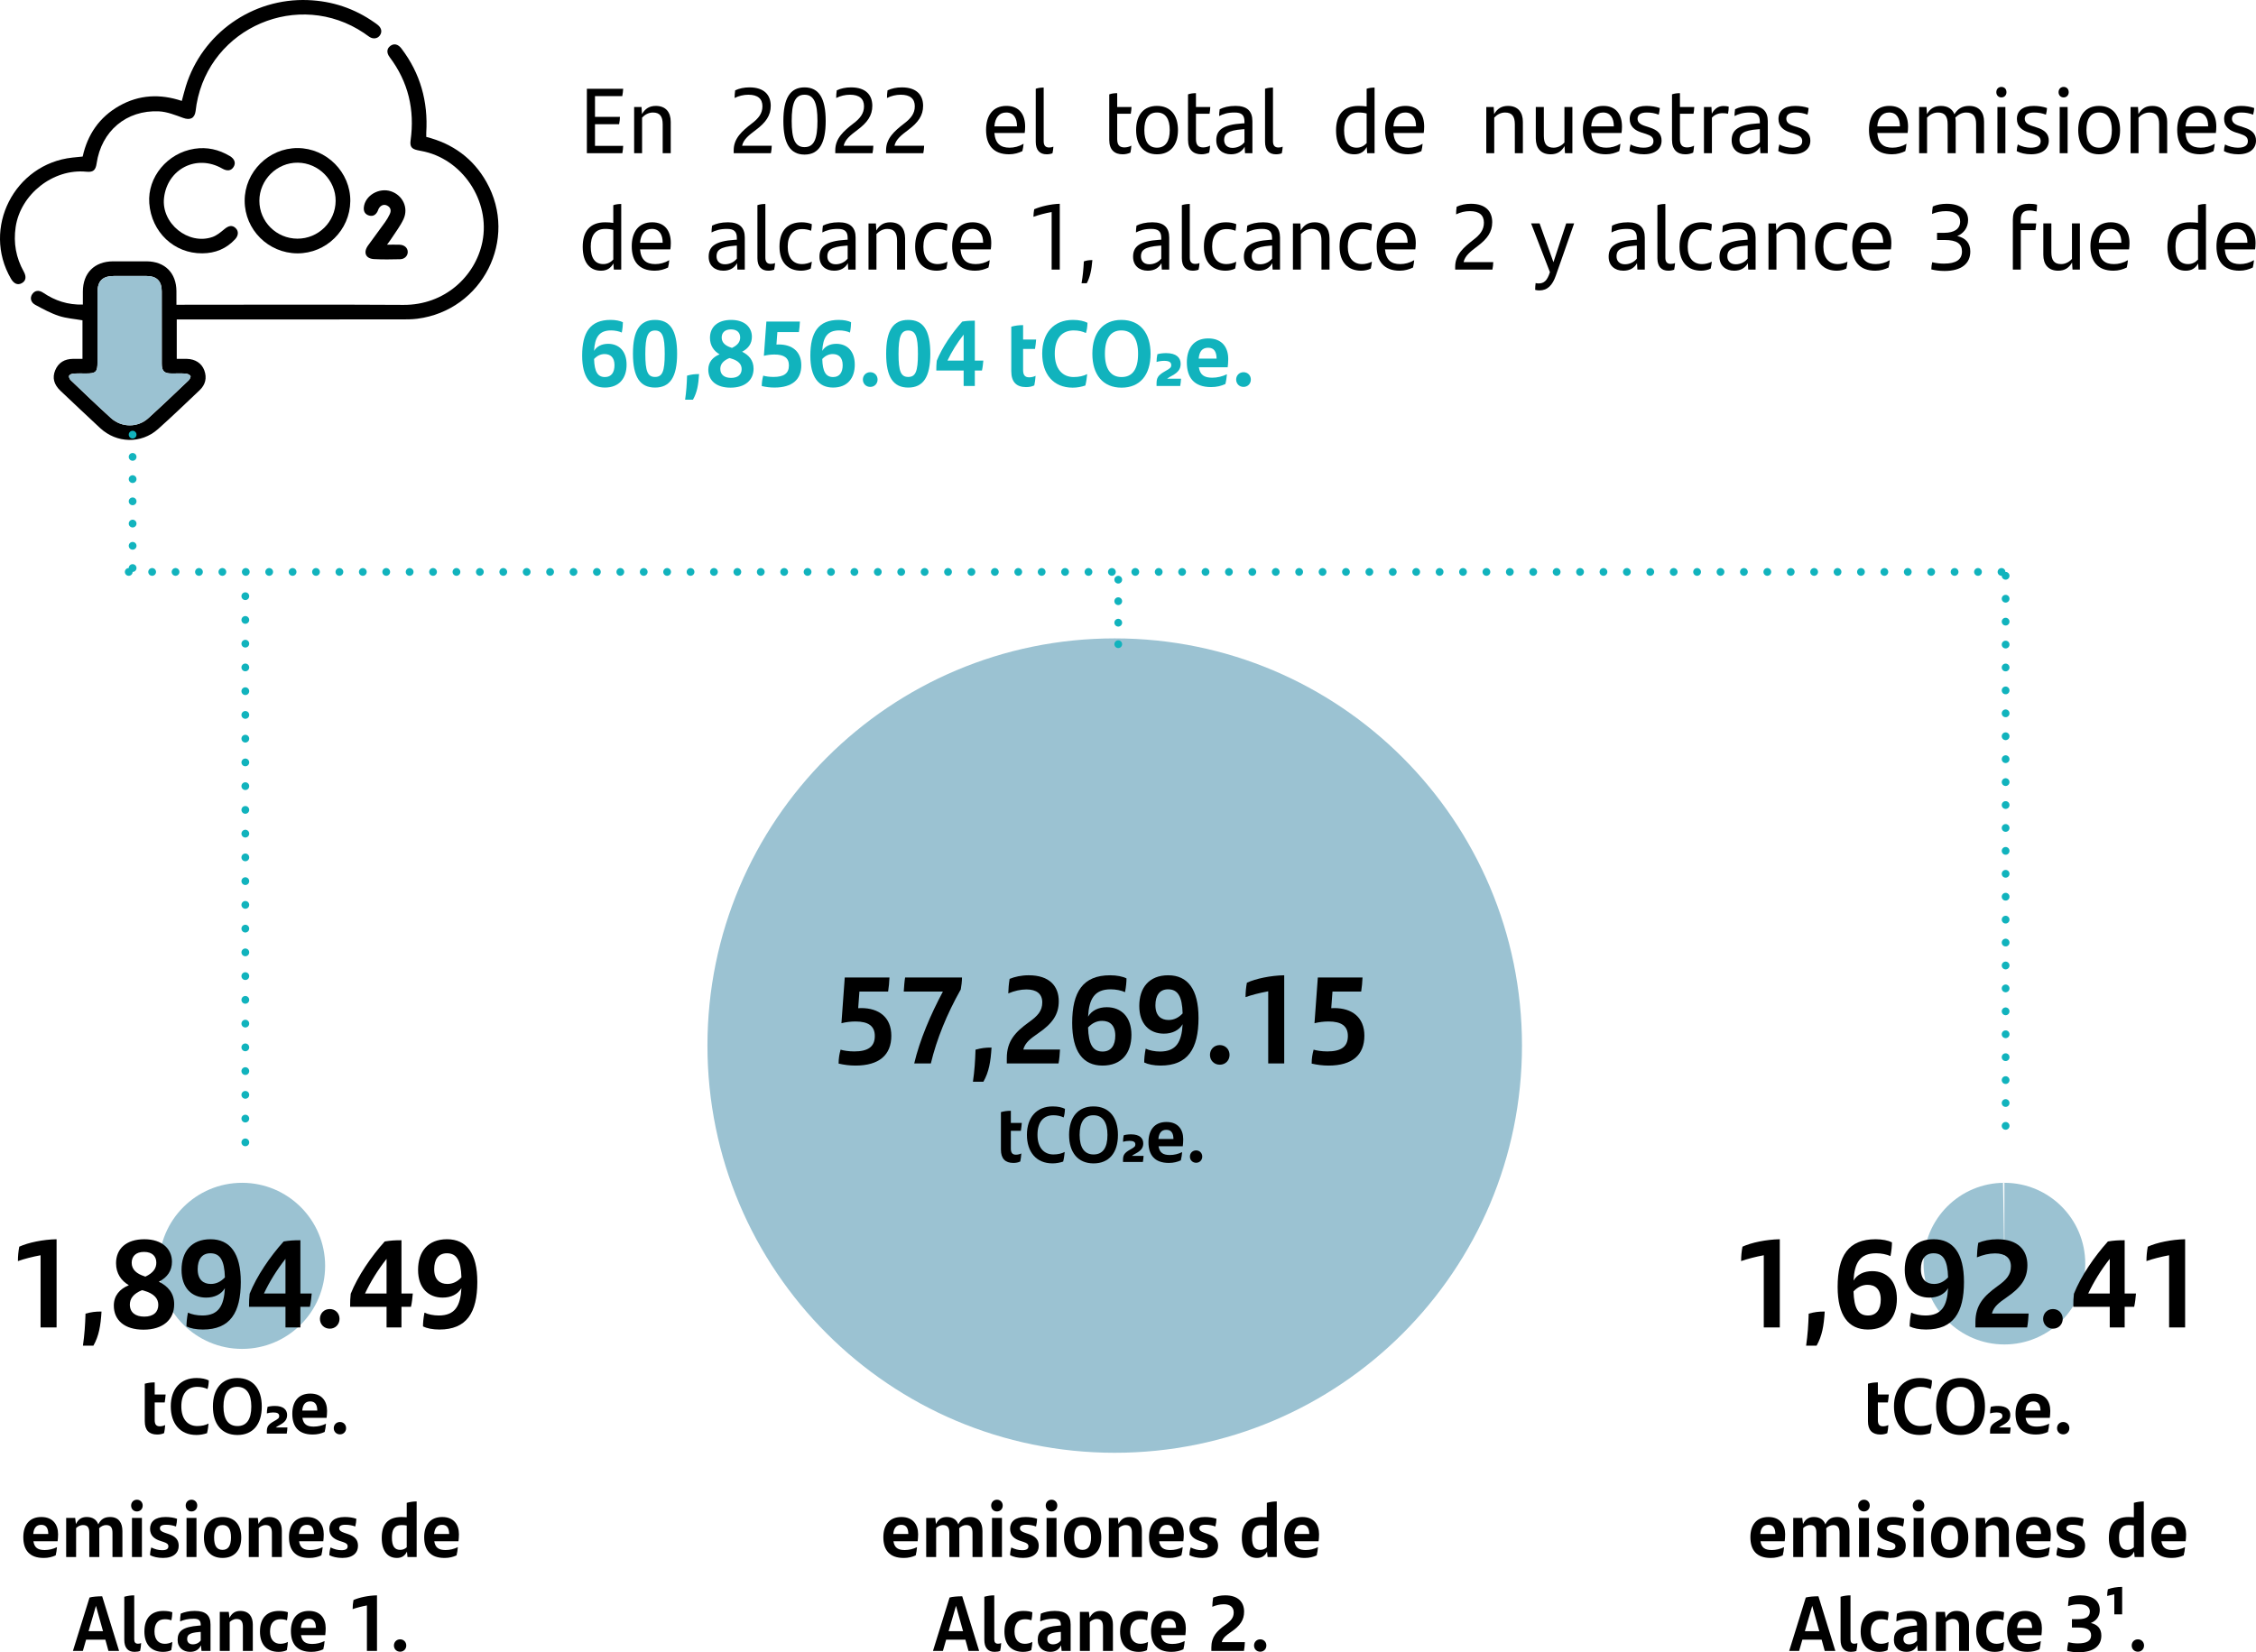 <?xml version="1.0" encoding="UTF-8"?><svg id="Capa_1" xmlns="http://www.w3.org/2000/svg" xmlns:xlink="http://www.w3.org/1999/xlink" viewBox="0 0 290.67 212.919"><defs><clipPath id="clippath"><rect x="15.587" y="54.511" width="3" height="20.19" style="fill:none;"/></clipPath></defs><path d="m20.843,42.167c0-1.543.004-3.087-.002-4.63-.005-1.317-.637-1.961-1.947-1.971-1.399-.011-2.799-.006-4.198-.002-1.498.003-2.135.636-2.136,2.122-.001,3.002,0,6.005,0,9.008,0,1.231-.207,1.433-1.466,1.433-.543.001-1.088-.023-1.628.013-.201.014-.485.121-.56.271-.064.13.057.439.192.569,1.72,1.643,3.433,3.295,5.197,4.891,1.379,1.247,3.454,1.252,4.805.025,1.761-1.599,3.481-3.243,5.205-4.883.143-.137.301-.471.236-.565-.115-.167-.391-.292-.609-.306-.603-.04-1.21-.013-1.816-.015-.969-.004-1.27-.301-1.272-1.269-.004-1.563-.001-3.127-.001-4.691m34.075-24.527c3.426.869,6.043,2.776,7.76,5.818,4.15,7.354-.513,16.546-8.921,17.616-.702.089-1.418.087-2.128.087-9.317.005-18.634.004-27.952.004h-.904v5.078c.434,0,.864-.008,1.294.002,1.084.025,1.918.559,2.256,1.483.359.979.143,1.852-.613,2.566-1.776,1.677-3.53,3.378-5.353,5.001-2.164,1.926-5.333,1.841-7.459-.135-1.713-1.592-3.411-3.198-5.11-4.804-.853-.807-1.077-1.687-.67-2.653.419-.996,1.213-1.44,2.27-1.459.396-.007.792-.001,1.237-.001v-4.969c-1.015-.179-2.071-.247-3.044-.567-1.056-.348-2.054-.893-3.037-1.425-.594-.32-.708-.912-.393-1.374.33-.485.845-.57,1.423-.18,1.513,1.019,3.16,1.571,5.101,1.519,0-.561-.001-1.113,0-1.666.004-2.404,1.49-3.895,3.902-3.907,1.442-.006,2.883-.01,4.324.001,2.346.018,3.815,1.496,3.83,3.839.004.558.001,1.115.001,1.756h.737c9.505,0,19.011-.043,28.516.017,5.273.034,9.258-3.653,10.165-8.117,1.071-5.268-2.607-10.781-7.907-11.724-.143-.025-.286-.057-.429-.087-.788-.168-1.022-.475-.912-1.267.548-3.94-.291-7.528-2.698-10.728-.421-.56-.377-1.09.072-1.438.474-.366,1.006-.253,1.448.329,2.438,3.209,3.444,6.84,3.195,10.84-.01.164-.001.329-.001.545"/><path d="m23.425,13.004c.178-.654.329-1.278.519-1.89C26.058,4.292,32.532-.264,39.673.012c3.153.121,6.01,1.082,8.584,2.894.154.108.31.214.452.335.459.39.544.889.233,1.325-.299.418-.849.503-1.336.192-.246-.157-.473-.342-.716-.505-8.396-5.639-19.836-.762-21.567,9.196-.05.287-.082.577-.121.865-.127.948-.712,1.205-1.616.877-1.007-.365-2.055-.792-3.102-.841-4.209-.198-7.427,2.552-8.035,6.712-.131.893-.454,1.152-1.331,1.066-4.273-.42-8.484,2.907-9.103,7.147-.298,2.039.047,3.933,1.045,5.724.379.681.274,1.217-.277,1.504-.514.269-.992.063-1.373-.592-3.78-6.487.437-14.792,7.923-15.605.414-.045.829-.084,1.32-.133.622-2.826,2.144-5.077,4.722-6.533,2.564-1.448,5.26-1.568,8.05-.636"/><path d="m38.319,30.756c2.701.008,4.904-2.167,4.926-4.861.022-2.655-2.202-4.904-4.876-4.931-2.695-.027-4.951,2.211-4.95,4.912.001,2.689,2.193,4.872,4.9,4.88m-.008,1.892c-3.743-.022-6.775-3.044-6.787-6.765-.013-3.717,3.092-6.813,6.822-6.803,3.728.009,6.832,3.138,6.788,6.839-.044,3.729-3.108,6.751-6.823,6.729"/><path d="m26.057,32.645c-3.624.033-6.547-2.734-6.824-6.458-.25-3.366,2.34-6.476,5.818-7.016,1.643-.255,3.147.101,4.555.935.628.373.802.907.491,1.404-.318.508-.818.578-1.473.205-3.286-1.873-7.056.032-7.49,3.784-.379,3.276,3.114,6.126,6.235,5.043.566-.197,1.072-.623,1.545-1.016.552-.459,1.003-.544,1.435-.142.408.38.396.954-.054,1.443-1.139,1.235-2.567,1.81-4.238,1.818"/><path d="m49.864,31.532c.632,0,1.128-.015,1.624.004.623.023,1.044.41,1.048.93.003.496-.393.924-.975.939-1.126.027-2.256.047-3.379-.017-1.078-.062-1.404-.856-.763-1.751.729-1.015,1.483-2.013,2.209-3.03.228-.32.431-.665.595-1.021.211-.458.121-.868-.363-1.103-.435-.211-.887.004-1.108.495-.034.075-.053.158-.09.232-.231.463-.592.717-1.113.564-.504-.149-.724-.521-.671-1.055.15-1.522,1.958-2.587,3.508-2.062,1.501.508,2.279,2.121,1.605,3.582-.413.897-1.043,1.696-1.582,2.535-.144.226-.312.436-.545.758"/><path d="m20.842,42.167c0,1.564-.003,3.128.001,4.692.003.968.304,1.264,1.272,1.268.606.003,1.214-.025,1.817.015.217.014.493.139.608.306.065.094-.093.429-.236.565-1.724,1.64-3.444,3.285-5.205,4.883-1.351,1.227-3.426,1.223-4.805-.025-1.764-1.595-3.477-3.247-5.197-4.891-.135-.129-.256-.438-.191-.569.074-.149.358-.257.559-.27.54-.037,1.085-.013,1.628-.013,1.259-.001,1.466-.203,1.466-1.434,0-3.003-.001-6.005.001-9.008,0-1.486.637-2.119,2.135-2.122,1.4-.003,2.799-.009,4.198.002,1.31.01,1.942.655,1.947,1.972.006,1.543.002,3.086.002,4.629" style="fill:#9bc2d2;"/><path d="m76.661,18.793h3.63c-.012.288-.047.671-.107.947h-4.57v-8.299h4.677c-.012.276-.06.671-.119.947h-3.511v2.675h3.213c0,.288-.047.66-.107.947h-3.106v2.783Z"/><path d="m86.419,15.698v4.042h-1.036v-3.718c0-1.032-.369-1.523-1.262-1.523-.595,0-1.083.324-1.393.66v4.582h-1.023v-5.949h.952l.06.912c.405-.708.964-1.056,1.785-1.056,1.273,0,1.917.804,1.917,2.051Z"/><path d="m99.435,18.78c0,.264-.048.684-.107.959h-4.796v-.372c0-1.547,1.095-2.495,2.333-3.454.857-.648,1.369-1.284,1.369-2.219,0-.971-.607-1.487-1.809-1.487-.607,0-1.226.144-1.773.419,0-.288.012-.647.071-.983.524-.252,1.154-.384,1.845-.384,1.917,0,2.737,1.008,2.737,2.375,0,1.259-.643,2.146-1.868,3.07-.952.719-1.643,1.259-1.821,2.075h3.821Z"/><path d="m100.933,15.59c0-2.902.857-4.33,2.726-4.33,1.868,0,2.725,1.427,2.725,4.33,0,2.878-.857,4.33-2.725,4.33-1.869,0-2.726-1.451-2.726-4.33Zm4.392,0c0-2.291-.44-3.382-1.666-3.382-1.226,0-1.655,1.079-1.655,3.382,0,2.315.429,3.37,1.655,3.37,1.226,0,1.666-1.055,1.666-3.37Z"/><path d="m112.523,18.78c0,.264-.048.684-.107.959h-4.796v-.372c0-1.547,1.095-2.495,2.333-3.454.857-.648,1.369-1.284,1.369-2.219,0-.971-.607-1.487-1.809-1.487-.607,0-1.226.144-1.773.419,0-.288.012-.647.071-.983.524-.252,1.154-.384,1.845-.384,1.917,0,2.737,1.008,2.737,2.375,0,1.259-.643,2.146-1.868,3.07-.952.719-1.643,1.259-1.821,2.075h3.821Z"/><path d="m119.067,18.78c0,.264-.048.684-.107.959h-4.796v-.372c0-1.547,1.095-2.495,2.333-3.454.857-.648,1.369-1.284,1.369-2.219,0-.971-.607-1.487-1.809-1.487-.607,0-1.226.144-1.773.419,0-.288.012-.647.071-.983.524-.252,1.154-.384,1.845-.384,1.917,0,2.737,1.008,2.737,2.375,0,1.259-.643,2.146-1.868,3.07-.952.719-1.643,1.259-1.821,2.075h3.821Z"/><path d="m132.023,17.137h-3.904c.119,1.367.798,1.895,1.952,1.895.607,0,1.226-.156,1.809-.504-.024.288-.084.696-.155.948-.464.228-1.047.408-1.714.408-2.035,0-2.963-1.211-2.963-3.154,0-1.727.797-3.083,2.63-3.083,1.63,0,2.404,1.091,2.404,2.675,0,.264-.024.647-.06.815Zm-3.904-.852h2.916c0-1.043-.416-1.787-1.393-1.787-.904,0-1.428.66-1.523,1.787Z"/><path d="m133.449,18.276v-6.836c.334-.12.702-.156,1.023-.156v6.908c0,.552.227.816.703.816.214,0,.393-.036.547-.108-.012.276-.06.587-.119.852-.214.084-.464.132-.75.132-.88,0-1.404-.528-1.404-1.607Z"/><path d="m144.884,18.996c.298,0,.619-.084.881-.228-.023.336-.06.612-.119.9-.321.144-.654.216-1,.216-1.023,0-1.726-.552-1.726-1.859v-5.865c.334-.12.679-.156,1.023-.156v1.787h1.845c-.012.312-.047.576-.095.864h-1.75v3.262c0,.78.31,1.08.94,1.08Z"/><path d="m146.382,16.765c0-1.919.952-3.118,2.69-3.118,1.737,0,2.701,1.199,2.701,3.118,0,1.931-.987,3.119-2.701,3.119s-2.69-1.188-2.69-3.119Zm4.333,0c0-1.415-.524-2.267-1.643-2.267-1.119,0-1.631.84-1.631,2.267,0,1.439.535,2.267,1.631,2.267,1.095,0,1.643-.828,1.643-2.267Z"/><path d="m155.033,18.996c.298,0,.619-.084.881-.228-.023.336-.06.612-.119.9-.321.144-.654.216-1,.216-1.023,0-1.726-.552-1.726-1.859v-5.865c.333-.12.679-.156,1.023-.156v1.787h1.845c-.012.312-.047.576-.095.864h-1.75v3.262c0,.78.31,1.08.94,1.08Z"/><path d="m161.363,15.614v4.126h-.952l-.048-.828c-.309.564-.868.972-1.761.972-1.096,0-1.893-.648-1.893-1.799,0-1.307.81-2.015,3.368-2.183l.262-.012v-.228c0-.828-.369-1.164-1.273-1.164s-1.464.192-1.987.456c0-.24.023-.6.071-.876.487-.251,1.166-.432,2.047-.432,1.487,0,2.166.684,2.166,1.967Zm-1.023,2.711v-1.679l-.214.012c-1.988.144-2.404.624-2.404,1.368,0,.611.381,1.031,1.083,1.031.643,0,1.214-.312,1.535-.731Z"/><path d="m162.992,18.276v-6.836c.333-.12.702-.156,1.023-.156v6.908c0,.552.227.816.702.816.215,0,.393-.036.548-.108-.012.276-.06.587-.119.852-.214.084-.464.132-.75.132-.881,0-1.404-.528-1.404-1.607Z"/><path d="m177.105,11.284v8.456h-.952l-.06-.791c-.321.576-.797.936-1.595.936-1.393,0-2.356-.996-2.356-3.07,0-1.931.869-3.167,2.893-3.167.381,0,.726.024,1.047.072v-2.279c.333-.12.69-.156,1.023-.156Zm-1.023,7.16v-3.814c-.298-.084-.619-.132-1.035-.132-1.369,0-1.869.959-1.869,2.291,0,1.499.571,2.243,1.619,2.243.535,0,.952-.228,1.285-.588Z"/><path d="m183.435,17.137h-3.904c.119,1.367.798,1.895,1.952,1.895.606,0,1.226-.156,1.809-.504-.023.288-.083.696-.154.948-.464.228-1.048.408-1.714.408-2.035,0-2.964-1.211-2.964-3.154,0-1.727.798-3.083,2.631-3.083,1.63,0,2.404,1.091,2.404,2.675,0,.264-.024.647-.06.815Zm-3.904-.852h2.916c0-1.043-.416-1.787-1.393-1.787-.904,0-1.428.66-1.523,1.787Z"/><path d="m196.212,15.698v4.042h-1.035v-3.718c0-1.032-.369-1.523-1.262-1.523-.595,0-1.083.324-1.393.66v4.582h-1.023v-5.949h.952l.06.912c.404-.708.964-1.056,1.785-1.056,1.273,0,1.916.804,1.916,2.051Z"/><path d="m202.59,13.791v5.949h-.952l-.06-.912c-.404.708-.964,1.056-1.785,1.056-1.273,0-1.916-.804-1.916-2.051v-4.042h1.035v3.718c0,1.032.369,1.523,1.262,1.523.596,0,1.083-.324,1.393-.66v-4.582h1.023Z"/><path d="m208.92,17.137h-3.904c.119,1.367.798,1.895,1.952,1.895.607,0,1.226-.156,1.809-.504-.023.288-.083.696-.154.948-.464.228-1.047.408-1.714.408-2.035,0-2.964-1.211-2.964-3.154,0-1.727.798-3.083,2.631-3.083,1.63,0,2.404,1.091,2.404,2.675,0,.264-.024.647-.06.815Zm-3.904-.852h2.916c0-1.043-.416-1.787-1.393-1.787-.904,0-1.428.66-1.523,1.787Z"/><path d="m209.953,19.476c.012-.348.06-.6.143-.864.5.288,1.154.42,1.654.42.845,0,1.285-.288,1.285-.828,0-.492-.273-.72-.964-.947l-.535-.168c-.881-.276-1.56-.768-1.56-1.763,0-1.043.75-1.679,2.154-1.679.619,0,1.226.096,1.726.276-.023.276-.06.552-.143.852-.488-.18-.952-.276-1.523-.276-.81,0-1.202.288-1.202.791,0,.456.31.744,1.012.959l.548.18c1.023.324,1.535.828,1.535,1.691,0,1.02-.785,1.763-2.285,1.763-.702,0-1.393-.156-1.845-.408Z"/><path d="m217.39,18.996c.298,0,.619-.084.881-.228-.023.336-.06.612-.119.9-.321.144-.654.216-1,.216-1.023,0-1.726-.552-1.726-1.859v-5.865c.333-.12.679-.156,1.023-.156v1.787h1.845c-.012.312-.047.576-.095.864h-1.75v3.262c0,.78.31,1.08.94,1.08Z"/><path d="m222.733,13.743c0,.3-.035.671-.095.912-.227-.048-.477-.072-.714-.072-.477,0-1.012.18-1.357.588v4.569h-1.023v-5.949h.964l.048.864c.321-.624.845-.996,1.5-.996.25,0,.487.036.678.084Z"/><path d="m227.766,15.614v4.126h-.952l-.048-.828c-.309.564-.868.972-1.761.972-1.096,0-1.893-.648-1.893-1.799,0-1.307.81-2.015,3.368-2.183l.262-.012v-.228c0-.828-.369-1.164-1.273-1.164s-1.464.192-1.987.456c0-.24.023-.6.071-.876.487-.251,1.166-.432,2.047-.432,1.487,0,2.166.684,2.166,1.967Zm-1.023,2.711v-1.679l-.214.012c-1.988.144-2.404.624-2.404,1.368,0,.611.381,1.031,1.083,1.031.643,0,1.214-.312,1.535-.731Z"/><path d="m229.121,19.476c.012-.348.06-.6.143-.864.5.288,1.154.42,1.654.42.845,0,1.285-.288,1.285-.828,0-.492-.273-.72-.964-.947l-.535-.168c-.881-.276-1.56-.768-1.56-1.763,0-1.043.75-1.679,2.154-1.679.619,0,1.226.096,1.726.276-.023.276-.06.552-.143.852-.488-.18-.952-.276-1.523-.276-.81,0-1.202.288-1.202.791,0,.456.31.744,1.012.959l.548.18c1.023.324,1.535.828,1.535,1.691,0,1.02-.785,1.763-2.285,1.763-.702,0-1.393-.156-1.845-.408Z"/><path d="m245.78,17.137h-3.904c.119,1.367.798,1.895,1.952,1.895.607,0,1.226-.156,1.809-.504-.023.288-.083.696-.154.948-.464.228-1.047.408-1.714.408-2.035,0-2.964-1.211-2.964-3.154,0-1.727.798-3.083,2.631-3.083,1.63,0,2.404,1.091,2.404,2.675,0,.264-.024.647-.06.815Zm-3.904-.852h2.916c0-1.043-.416-1.787-1.393-1.787-.904,0-1.428.66-1.523,1.787Z"/><path d="m255.632,15.698v4.042h-1.023v-3.73c0-1.02-.381-1.511-1.285-1.511-.548,0-1.012.276-1.393.648.035.167.047.359.047.551v4.042h-1.035v-3.718c0-1.032-.369-1.523-1.262-1.523-.595,0-1.083.324-1.393.66v4.582h-1.023v-5.949h.952l.06.912c.404-.708.964-1.056,1.785-1.056.893,0,1.476.396,1.75,1.067.44-.684.964-1.067,1.893-1.067,1.285,0,1.928.804,1.928,2.051Z"/><path d="m257.212,11.884c0-.42.285-.684.654-.684.381,0,.654.264.654.684,0,.384-.273.671-.654.671-.369,0-.654-.276-.654-.671Zm.143,1.907h1.023v5.949h-1.023v-5.949Z"/><path d="m259.842,19.476c.012-.348.06-.6.143-.864.5.288,1.154.42,1.654.42.845,0,1.285-.288,1.285-.828,0-.492-.273-.72-.964-.947l-.535-.168c-.881-.276-1.56-.768-1.56-1.763,0-1.043.75-1.679,2.154-1.679.619,0,1.226.096,1.726.276-.023.276-.06.552-.143.852-.488-.18-.952-.276-1.523-.276-.81,0-1.202.288-1.202.791,0,.456.31.744,1.012.959l.548.18c1.023.324,1.535.828,1.535,1.691,0,1.02-.785,1.763-2.285,1.763-.702,0-1.393-.156-1.845-.408Z"/><path d="m265.232,11.884c0-.42.285-.684.654-.684.381,0,.654.264.654.684,0,.384-.273.671-.654.671-.369,0-.654-.276-.654-.671Zm.143,1.907h1.023v5.949h-1.023v-5.949Z"/><path d="m267.765,16.765c0-1.919.952-3.118,2.69-3.118,1.737,0,2.701,1.199,2.701,3.118,0,1.931-.987,3.119-2.701,3.119s-2.69-1.188-2.69-3.119Zm4.333,0c0-1.415-.524-2.267-1.643-2.267-1.119,0-1.631.84-1.631,2.267,0,1.439.535,2.267,1.631,2.267,1.095,0,1.643-.828,1.643-2.267Z"/><path d="m279.225,15.698v4.042h-1.035v-3.718c0-1.032-.369-1.523-1.262-1.523-.595,0-1.083.324-1.393.66v4.582h-1.023v-5.949h.952l.06.912c.404-.708.964-1.056,1.785-1.056,1.273,0,1.916.804,1.916,2.051Z"/><path d="m285.495,17.137h-3.904c.119,1.367.798,1.895,1.952,1.895.606,0,1.226-.156,1.809-.504-.023.288-.083.696-.154.948-.464.228-1.048.408-1.714.408-2.035,0-2.964-1.211-2.964-3.154,0-1.727.798-3.083,2.631-3.083,1.63,0,2.404,1.091,2.404,2.675,0,.264-.024.647-.06.815Zm-3.904-.852h2.916c0-1.043-.416-1.787-1.393-1.787-.904,0-1.428.66-1.523,1.787Z"/><path d="m286.54,19.476c.012-.348.06-.6.143-.864.5.288,1.154.42,1.654.42.845,0,1.285-.288,1.285-.828,0-.492-.273-.72-.964-.947l-.535-.168c-.881-.276-1.56-.768-1.56-1.763,0-1.043.75-1.679,2.154-1.679.619,0,1.226.096,1.726.276-.023.276-.06.552-.143.852-.488-.18-.952-.276-1.523-.276-.81,0-1.202.288-1.202.791,0,.456.31.744,1.012.959l.548.18c1.023.324,1.535.828,1.535,1.691,0,1.02-.786,1.763-2.285,1.763-.702,0-1.393-.156-1.845-.408Z"/><path d="m80.041,26.284v8.456h-.952l-.059-.791c-.322.576-.797.936-1.595.936-1.393,0-2.356-.996-2.356-3.07,0-1.931.869-3.167,2.892-3.167.381,0,.726.024,1.047.072v-2.279c.334-.12.69-.156,1.023-.156Zm-1.023,7.16v-3.814c-.297-.084-.619-.132-1.035-.132-1.369,0-1.869.959-1.869,2.291,0,1.499.571,2.243,1.619,2.243.536,0,.952-.228,1.285-.588Z"/><path d="m86.371,32.137h-3.904c.119,1.367.798,1.895,1.952,1.895.607,0,1.226-.156,1.809-.504-.024.288-.084.696-.155.948-.464.228-1.047.408-1.714.408-2.035,0-2.963-1.211-2.963-3.154,0-1.727.797-3.083,2.63-3.083,1.63,0,2.404,1.091,2.404,2.675,0,.264-.024.647-.06.815Zm-3.904-.852h2.916c0-1.043-.416-1.787-1.393-1.787-.904,0-1.428.66-1.523,1.787Z"/><path d="m95.961,30.614v4.126h-.952l-.047-.828c-.31.564-.869.972-1.762.972-1.095,0-1.892-.648-1.892-1.799,0-1.307.809-2.015,3.368-2.183l.262-.012v-.228c0-.828-.369-1.164-1.273-1.164s-1.464.192-1.988.456c0-.24.024-.6.072-.876.488-.251,1.166-.432,2.047-.432,1.488,0,2.166.684,2.166,1.967Zm-1.023,2.711v-1.679l-.214.012c-1.987.144-2.404.624-2.404,1.368,0,.611.381,1.031,1.083,1.031.643,0,1.214-.312,1.535-.731Z"/><path d="m97.589,33.276v-6.836c.334-.12.702-.156,1.023-.156v6.908c0,.552.227.816.703.816.214,0,.393-.036.547-.108-.012.276-.06.587-.119.852-.214.084-.464.132-.75.132-.88,0-1.404-.528-1.404-1.607Z"/><path d="m100.433,31.765c0-2.159,1.166-3.118,2.856-3.118.488,0,.94.084,1.309.24,0,.264-.048.635-.095.851-.393-.156-.762-.216-1.154-.216-1.179,0-1.857.828-1.857,2.267,0,1.403.678,2.243,1.833,2.243.405,0,.904-.108,1.273-.312-.024.24-.071.576-.143.888-.297.168-.821.276-1.226.276-1.654,0-2.797-1.007-2.797-3.119Z"/><path d="m110.238,30.614v4.126h-.952l-.047-.828c-.31.564-.869.972-1.762.972-1.095,0-1.892-.648-1.892-1.799,0-1.307.809-2.015,3.368-2.183l.262-.012v-.228c0-.828-.369-1.164-1.273-1.164s-1.464.192-1.988.456c0-.24.024-.6.072-.876.488-.251,1.166-.432,2.047-.432,1.488,0,2.166.684,2.166,1.967Zm-1.023,2.711v-1.679l-.214.012c-1.987.144-2.404.624-2.404,1.368,0,.611.381,1.031,1.083,1.031.643,0,1.214-.312,1.535-.731Z"/><path d="m116.616,30.698v4.042h-1.036v-3.718c0-1.032-.369-1.523-1.262-1.523-.595,0-1.083.324-1.393.66v4.582h-1.023v-5.949h.952l.06.912c.405-.708.964-1.056,1.785-1.056,1.273,0,1.917.804,1.917,2.051Z"/><path d="m117.911,31.765c0-2.159,1.166-3.118,2.856-3.118.488,0,.94.084,1.309.24,0,.264-.048.635-.095.851-.393-.156-.762-.216-1.154-.216-1.179,0-1.857.828-1.857,2.267,0,1.403.678,2.243,1.833,2.243.405,0,.904-.108,1.273-.312-.024.24-.071.576-.143.888-.297.168-.821.276-1.226.276-1.654,0-2.797-1.007-2.797-3.119Z"/><path d="m127.657,32.137h-3.904c.119,1.367.798,1.895,1.952,1.895.607,0,1.226-.156,1.809-.504-.024.288-.084.696-.155.948-.464.228-1.047.408-1.714.408-2.035,0-2.963-1.211-2.963-3.154,0-1.727.797-3.083,2.63-3.083,1.63,0,2.404,1.091,2.404,2.675,0,.264-.024.647-.06.815Zm-3.904-.852h2.916c0-1.043-.416-1.787-1.393-1.787-.904,0-1.428.66-1.523,1.787Z"/><path d="m136.544,26.26v8.479h-1.047v-7.412c-.786.132-1.678.372-2.345.612,0-.312.048-.684.095-.971.845-.372,2.154-.672,3.297-.708Z"/><path d="m139.649,33.684c.381-.132.678-.167,1.095-.167-.107,1.259-.297,2.207-.726,2.986h-.667c.167-.983.238-1.739.298-2.819Z"/><path d="m150.644,30.614v4.126h-.952l-.048-.828c-.309.564-.868.972-1.761.972-1.096,0-1.893-.648-1.893-1.799,0-1.307.81-2.015,3.368-2.183l.262-.012v-.228c0-.828-.369-1.164-1.273-1.164s-1.464.192-1.987.456c0-.24.023-.6.071-.876.488-.251,1.166-.432,2.047-.432,1.488,0,2.166.684,2.166,1.967Zm-1.023,2.711v-1.679l-.214.012c-1.988.144-2.404.624-2.404,1.368,0,.611.381,1.031,1.083,1.031.643,0,1.214-.312,1.535-.731Z"/><path d="m152.273,33.276v-6.836c.333-.12.702-.156,1.023-.156v6.908c0,.552.227.816.702.816.215,0,.394-.036.548-.108-.012.276-.06.587-.119.852-.214.084-.464.132-.75.132-.881,0-1.404-.528-1.404-1.607Z"/><path d="m155.115,31.765c0-2.159,1.167-3.118,2.856-3.118.488,0,.94.084,1.31.24,0,.264-.048.635-.096.851-.393-.156-.762-.216-1.154-.216-1.178,0-1.856.828-1.856,2.267,0,1.403.679,2.243,1.833,2.243.404,0,.904-.108,1.273-.312-.023.24-.071.576-.143.888-.298.168-.821.276-1.227.276-1.654,0-2.797-1.007-2.797-3.119Z"/><path d="m164.921,30.614v4.126h-.952l-.048-.828c-.309.564-.868.972-1.761.972-1.096,0-1.893-.648-1.893-1.799,0-1.307.81-2.015,3.368-2.183l.262-.012v-.228c0-.828-.369-1.164-1.273-1.164s-1.464.192-1.987.456c0-.24.023-.6.071-.876.488-.251,1.166-.432,2.047-.432,1.488,0,2.166.684,2.166,1.967Zm-1.023,2.711v-1.679l-.214.012c-1.988.144-2.404.624-2.404,1.368,0,.611.381,1.031,1.083,1.031.643,0,1.214-.312,1.535-.731Z"/><path d="m171.298,30.698v4.042h-1.035v-3.718c0-1.032-.369-1.523-1.262-1.523-.595,0-1.083.324-1.393.66v4.582h-1.023v-5.949h.952l.06.912c.404-.708.964-1.056,1.785-1.056,1.273,0,1.916.804,1.916,2.051Z"/><path d="m172.594,31.765c0-2.159,1.167-3.118,2.856-3.118.488,0,.94.084,1.31.24,0,.264-.048.635-.096.851-.393-.156-.762-.216-1.154-.216-1.178,0-1.856.828-1.856,2.267,0,1.403.679,2.243,1.833,2.243.404,0,.904-.108,1.273-.312-.023.24-.071.576-.143.888-.298.168-.821.276-1.227.276-1.654,0-2.797-1.007-2.797-3.119Z"/><path d="m182.352,32.137h-3.904c.119,1.367.798,1.895,1.952,1.895.607,0,1.226-.156,1.809-.504-.023.288-.083.696-.154.948-.464.228-1.047.408-1.714.408-2.035,0-2.964-1.211-2.964-3.154,0-1.727.798-3.083,2.631-3.083,1.63,0,2.404,1.091,2.404,2.675,0,.264-.024.647-.06.815Zm-3.904-.852h2.916c0-1.043-.416-1.787-1.393-1.787-.904,0-1.428.66-1.523,1.787Z"/><path d="m192.394,33.78c0,.264-.047.684-.106.959h-4.797v-.372c0-1.547,1.095-2.495,2.333-3.454.856-.648,1.368-1.284,1.368-2.219,0-.971-.606-1.487-1.809-1.487-.607,0-1.226.144-1.773.419,0-.288.012-.647.071-.983.523-.252,1.154-.384,1.845-.384,1.916,0,2.737,1.008,2.737,2.375,0,1.259-.643,2.146-1.868,3.07-.952.719-1.643,1.259-1.821,2.075h3.82Z"/><path d="m202.817,28.791l-2.356,6.716c-.429,1.235-1.06,1.919-2.131,1.919-.179,0-.381-.024-.535-.072,0-.324.023-.6.06-.875.106.024.237.048.356.048.69,0,1.119-.3,1.488-1.451l-2.428-6.285h1.095l1.785,5.001,1.643-5.001h1.023Z"/><path d="m211.918,30.614v4.126h-.952l-.048-.828c-.309.564-.868.972-1.761.972-1.096,0-1.893-.648-1.893-1.799,0-1.307.81-2.015,3.368-2.183l.262-.012v-.228c0-.828-.369-1.164-1.273-1.164s-1.464.192-1.987.456c0-.24.023-.6.071-.876.487-.251,1.166-.432,2.047-.432,1.487,0,2.166.684,2.166,1.967Zm-1.023,2.711v-1.679l-.214.012c-1.988.144-2.404.624-2.404,1.368,0,.611.381,1.031,1.083,1.031.643,0,1.214-.312,1.535-.731Z"/><path d="m213.546,33.276v-6.836c.333-.12.702-.156,1.023-.156v6.908c0,.552.227.816.702.816.215,0,.394-.036.548-.108-.012.276-.06.587-.119.852-.214.084-.464.132-.75.132-.881,0-1.404-.528-1.404-1.607Z"/><path d="m216.39,31.765c0-2.159,1.167-3.118,2.856-3.118.488,0,.94.084,1.31.24,0,.264-.048.635-.096.851-.393-.156-.762-.216-1.154-.216-1.178,0-1.856.828-1.856,2.267,0,1.403.679,2.243,1.833,2.243.404,0,.904-.108,1.273-.312-.023.24-.071.576-.143.888-.298.168-.821.276-1.227.276-1.654,0-2.797-1.007-2.797-3.119Z"/><path d="m226.196,30.614v4.126h-.952l-.048-.828c-.309.564-.868.972-1.761.972-1.096,0-1.893-.648-1.893-1.799,0-1.307.81-2.015,3.368-2.183l.262-.012v-.228c0-.828-.369-1.164-1.273-1.164s-1.464.192-1.987.456c0-.24.023-.6.071-.876.487-.251,1.166-.432,2.047-.432,1.487,0,2.166.684,2.166,1.967Zm-1.023,2.711v-1.679l-.214.012c-1.988.144-2.404.624-2.404,1.368,0,.611.381,1.031,1.083,1.031.643,0,1.214-.312,1.535-.731Z"/><path d="m232.572,30.698v4.042h-1.035v-3.718c0-1.032-.369-1.523-1.262-1.523-.595,0-1.083.324-1.393.66v4.582h-1.023v-5.949h.952l.06.912c.404-.708.964-1.056,1.785-1.056,1.273,0,1.916.804,1.916,2.051Z"/><path d="m233.868,31.765c0-2.159,1.167-3.118,2.856-3.118.488,0,.94.084,1.31.24,0,.264-.048.635-.096.851-.393-.156-.762-.216-1.154-.216-1.178,0-1.856.828-1.856,2.267,0,1.403.679,2.243,1.833,2.243.404,0,.904-.108,1.273-.312-.023.24-.071.576-.143.888-.298.168-.821.276-1.227.276-1.654,0-2.797-1.007-2.797-3.119Z"/><path d="m243.626,32.137h-3.904c.119,1.367.798,1.895,1.952,1.895.606,0,1.226-.156,1.809-.504-.023.288-.083.696-.154.948-.464.228-1.048.408-1.714.408-2.035,0-2.964-1.211-2.964-3.154,0-1.727.798-3.083,2.631-3.083,1.63,0,2.404,1.091,2.404,2.675,0,.264-.024.647-.06.815Zm-3.904-.852h2.916c0-1.043-.416-1.787-1.393-1.787-.904,0-1.428.66-1.523,1.787Z"/><path d="m253.859,32.413c0,1.559-1.143,2.506-3.332,2.506-.631,0-1.202-.084-1.69-.204,0-.276.048-.672.119-.923.464.12,1.023.18,1.5.18,1.57,0,2.332-.516,2.332-1.571,0-.995-.678-1.475-2.226-1.475h-.987v-.923h.904c1.333,0,2.071-.516,2.071-1.451,0-.768-.536-1.343-1.833-1.343-.619,0-1.238.132-1.785.36,0-.192.035-.612.095-.959.5-.24,1.154-.348,1.797-.348,1.798,0,2.75.84,2.75,2.099,0,.995-.607,1.739-1.393,2.051,1.023.252,1.678.852,1.678,2.003Z"/><path d="m260.365,28.323v.468h1.987c-.023.264-.047.6-.106.864h-1.881v5.085h-1.023v-6.44c0-1.355.702-2.039,2.083-2.039.393,0,.738.036,1.035.12,0,.312-.035.612-.071.875-.25-.072-.595-.132-.881-.132-.845,0-1.143.384-1.143,1.199Z"/><path d="m267.981,28.791v5.949h-.952l-.06-.912c-.404.708-.964,1.056-1.785,1.056-1.273,0-1.916-.804-1.916-2.051v-4.042h1.035v3.718c0,1.032.369,1.523,1.262,1.523.596,0,1.083-.324,1.393-.66v-4.582h1.023Z"/><path d="m274.311,32.137h-3.904c.119,1.367.798,1.895,1.952,1.895.607,0,1.226-.156,1.809-.504-.023.288-.083.696-.154.948-.464.228-1.047.408-1.714.408-2.035,0-2.964-1.211-2.964-3.154,0-1.727.798-3.083,2.631-3.083,1.63,0,2.404,1.091,2.404,2.675,0,.264-.024.647-.06.815Zm-3.904-.852h2.916c0-1.043-.416-1.787-1.393-1.787-.904,0-1.428.66-1.523,1.787Z"/><path d="m284.222,26.284v8.456h-.952l-.06-.791c-.321.576-.797.936-1.595.936-1.393,0-2.356-.996-2.356-3.07,0-1.931.869-3.167,2.893-3.167.381,0,.726.024,1.047.072v-2.279c.333-.12.69-.156,1.023-.156Zm-1.023,7.16v-3.814c-.298-.084-.619-.132-1.035-.132-1.369,0-1.869.959-1.869,2.291,0,1.499.571,2.243,1.619,2.243.535,0,.952-.228,1.285-.588Z"/><path d="m290.552,32.137h-3.904c.119,1.367.798,1.895,1.952,1.895.606,0,1.226-.156,1.809-.504-.023.288-.083.696-.154.948-.464.228-1.048.408-1.714.408-2.035,0-2.964-1.211-2.964-3.154,0-1.727.798-3.083,2.631-3.083,1.63,0,2.404,1.091,2.404,2.675,0,.264-.024.647-.06.815Zm-3.904-.852h2.916c0-1.043-.416-1.787-1.393-1.787-.904,0-1.428.66-1.523,1.787Z"/><path d="m80.732,46.981c0,1.751-.94,2.962-2.797,2.962-1.88,0-2.928-1.355-2.928-4.114,0-2.999,1.035-4.605,3.666-4.605.655,0,1.226.12,1.583.3,0,.335-.036.779-.143,1.331-.345-.168-.893-.276-1.381-.276-1.571,0-2.095.924-2.19,2.639.345-.588,1-.912,1.809-.912,1.393,0,2.38.936,2.38,2.675Zm-1.559.072c0-1.02-.547-1.427-1.273-1.427-.512,0-.964.216-1.357.636.048,1.643.464,2.327,1.404,2.327.834,0,1.226-.612,1.226-1.535Z" style="fill:#11b3bd;"/><path d="m81.551,45.59c0-3.058.928-4.365,2.845-4.365,1.928,0,2.844,1.307,2.844,4.365,0,2.999-.916,4.354-2.844,4.354-1.917,0-2.845-1.343-2.845-4.354Zm4.094.012c0-2.231-.297-3.01-1.25-3.01-.929,0-1.25.768-1.25,3.01s.298,2.974,1.25,2.974,1.25-.731,1.25-2.974Z" style="fill:#11b3bd;"/><path d="m88.523,48.409c.571-.156.94-.204,1.547-.204-.083,1.367-.25,2.351-.786,3.298h-1.011c.154-1.08.214-1.955.25-3.094Z" style="fill:#11b3bd;"/><path d="m97.092,47.509c0,1.487-1.095,2.447-2.964,2.447-1.833,0-2.868-.912-2.868-2.327,0-.959.571-1.607,1.452-1.967-.726-.42-1.238-1.127-1.238-2.123,0-1.379.964-2.314,2.737-2.314,1.738,0,2.666.959,2.666,2.17,0,.876-.44,1.5-1.262,1.931.845.42,1.476,1.08,1.476,2.183Zm-1.536.048c0-.588-.381-1.08-1.393-1.367l-.178-.048c-.833.336-1.178.816-1.178,1.391,0,.768.547,1.164,1.393,1.164.904,0,1.356-.456,1.356-1.139Zm-2.571-4.054c0,.671.512,1.067,1.226,1.295l.095.036c.773-.36,1.059-.815,1.059-1.343,0-.588-.357-1.043-1.19-1.043-.821,0-1.19.456-1.19,1.056Z" style="fill:#11b3bd;"/><path d="m103.242,47.065c0,1.847-1.166,2.878-3.463,2.878-.583,0-1.107-.072-1.63-.192,0-.492.071-.912.19-1.343.273.084.773.167,1.321.167,1.321,0,1.987-.443,1.987-1.487,0-.972-.631-1.403-1.869-1.403-.452,0-.94.06-1.357.168l.322-4.414h4.32c-.012.396-.072.995-.131,1.355h-2.773l-.119,1.607c.095-.012.19-.012.285-.012,1.702,0,2.916.875,2.916,2.675Z" style="fill:#11b3bd;"/><path d="m110.132,46.981c0,1.751-.94,2.962-2.797,2.962-1.88,0-2.928-1.355-2.928-4.114,0-2.999,1.036-4.605,3.666-4.605.655,0,1.226.12,1.583.3,0,.335-.036.779-.143,1.331-.345-.168-.893-.276-1.381-.276-1.571,0-2.095.924-2.19,2.639.345-.588,1-.912,1.809-.912,1.393,0,2.38.936,2.38,2.675Zm-1.559.072c0-1.02-.547-1.427-1.273-1.427-.512,0-.964.216-1.357.636.048,1.643.464,2.327,1.405,2.327.833,0,1.226-.612,1.226-1.535Z" style="fill:#11b3bd;"/><path d="m111.177,48.912c0-.528.393-.947.952-.947.547,0,.94.419.94.947s-.393.948-.94.948c-.56,0-.952-.42-.952-.948Z" style="fill:#11b3bd;"/><path d="m114.175,45.59c0-3.058.928-4.365,2.845-4.365,1.928,0,2.844,1.307,2.844,4.365,0,2.999-.916,4.354-2.844,4.354-1.917,0-2.845-1.343-2.845-4.354Zm4.094.012c0-2.231-.297-3.01-1.25-3.01-.929,0-1.25.768-1.25,3.01s.298,2.974,1.25,2.974,1.25-.731,1.25-2.974Z" style="fill:#11b3bd;"/><path d="m126.515,47.749h-.916v1.991h-1.44v-1.991h-3.523c0-.528.012-.828.06-1.259.678-1.703,1.976-3.598,3.285-5.049.571-.096.988-.12,1.619-.12v5.145h1.095c-.036.384-.083.9-.179,1.284Zm-2.356-1.284v-3.346c-.857,1.091-1.535,2.194-2.083,3.346h2.083Z" style="fill:#11b3bd;"/><path d="m132.606,48.625c.273,0,.583-.072.821-.192-.024.419-.084.852-.167,1.235-.333.156-.666.216-1.059.216-1.226,0-1.904-.648-1.904-2.039v-5.745c.5-.144,1-.204,1.523-.204v1.859h1.678c-.036.42-.071.78-.143,1.211h-1.536v2.71c0,.66.238.948.786.948Z" style="fill:#11b3bd;"/><path d="m134.282,45.566c0-2.65,1.488-4.341,3.951-4.341.81,0,1.429.144,1.881.372-.012.54-.084.972-.203,1.319-.404-.204-.976-.336-1.559-.336-1.535,0-2.452,1.032-2.452,2.999s1,3.01,2.44,3.01c.69,0,1.285-.144,1.738-.384-.048.468-.107.959-.238,1.475-.512.168-1.036.276-1.63.276-2.511,0-3.928-1.763-3.928-4.39Z" style="fill:#11b3bd;"/><path d="m140.743,45.59c0-2.71,1.38-4.365,3.737-4.365,2.44,0,3.761,1.715,3.761,4.365,0,2.759-1.381,4.366-3.737,4.366-2.417,0-3.761-1.691-3.761-4.366Zm5.891,0c0-1.955-.75-3.01-2.154-3.01-1.393,0-2.119,1.043-2.119,3.01,0,1.955.75,2.999,2.143,2.999,1.404,0,2.13-1.007,2.13-2.999Z" style="fill:#11b3bd;"/><path d="m152.168,48.804c-.012.276-.06.684-.107.935h-3.047v-.3c0-.708.155-1.067,1.071-1.583.69-.384.821-.504.821-.804,0-.384-.286-.552-.916-.552-.333,0-.702.06-.976.144,0-.312.036-.648.107-.995.262-.084.666-.144,1.131-.144,1.321,0,1.869.6,1.869,1.379,0,.672-.333,1.103-1.083,1.511-.321.168-.524.3-.666.408h1.797Z" style="fill:#11b3bd;"/><path d="m158.177,47.329h-3.713c.154.996.702,1.343,1.726,1.343.654,0,1.297-.156,1.893-.444-.036.408-.107.912-.203,1.259-.512.24-1.118.396-1.833.396-2.213,0-3.13-1.235-3.13-3.19,0-1.775.869-3.082,2.762-3.082,1.785,0,2.57,1.163,2.57,2.65,0,.372-.035.839-.071,1.067Zm-3.737-1.115h2.31c-.013-.852-.298-1.403-1.084-1.403-.749,0-1.143.468-1.226,1.403Z" style="fill:#11b3bd;"/><path d="m159.271,48.912c0-.528.393-.947.951-.947.548,0,.94.419.94.947s-.393.948-.94.948c-.559,0-.951-.42-.951-.948Z" style="fill:#11b3bd;"/><path d="m31.189,163.125v-10.702c5.911,0,10.702,4.791,10.702,10.702s-4.791,10.702-10.702,10.702-10.702-4.791-10.702-10.702,4.791-10.702,10.702-10.702v10.702Z" style="fill:#9bc2d2;"/><path d="m143.623,134.74v-52.474c28.981,0,52.474,23.493,52.474,52.474s-23.493,52.474-52.474,52.474-52.474-23.493-52.474-52.474,23.493-52.474,52.474-52.474v52.474Z" style="fill:#9bc2d2;"/><path d="m258.255,162.839v-10.416c5.753,0,10.416,4.663,10.416,10.416s-4.663,10.416-10.416,10.416-10.416-4.663-10.416-10.416,4.663-10.416,10.416-10.416l-.182.001.182,10.415Z" style="fill:#9bc2d2;"/><g style="opacity:.99;"><g style="clip-path:url(#clippath);"><line x1="17.087" y1="58.876" x2="17.087" y2="71.767" style="fill:none; stroke:#11b3bd; stroke-dasharray:0 0 0 2.865; stroke-linecap:round; stroke-linejoin:round;"/><path d="m17.087,73.2h0m0-17.189h0" style="fill:none; stroke:#11b3bd; stroke-linecap:round; stroke-linejoin:round;"/></g></g><line x1="19.603" y1="73.701" x2="256.373" y2="73.701" style="fill:none; stroke:#11b3bd; stroke-dasharray:0 0 0 3.016; stroke-linecap:round; stroke-linejoin:round;"/><path d="m257.881,73.701h0m-241.294,0h0" style="fill:none; stroke:#11b3bd; stroke-linecap:round; stroke-linejoin:round;"/><line x1="144.079" y1="77.472" x2="144.079" y2="81.63" style="fill:none; stroke:#11b3bd; stroke-dasharray:0 0 0 2.772; stroke-linecap:round; stroke-linejoin:round;"/><path d="m144.079,83.015h0m0-8.314h0" style="fill:none; stroke:#11b3bd; stroke-linecap:round; stroke-linejoin:round;"/><line x1="258.41" y1="77.154" x2="258.41" y2="143.609" style="fill:none; stroke:#11b3bd; stroke-dasharray:0 0 0 2.954; stroke-linecap:round; stroke-linejoin:round;"/><path d="m258.41,145.086h0m0-70.885h0" style="fill:none; stroke:#11b3bd; stroke-linecap:round; stroke-linejoin:round;"/><line x1="31.609" y1="79.888" x2="31.609" y2="145.683" style="fill:none; stroke:#11b3bd; stroke-dasharray:0 0 0 3.06; stroke-linecap:round; stroke-linejoin:round;"/><path d="m31.609,147.213h0m0-70.385h0" style="fill:none; stroke:#11b3bd; stroke-linecap:round; stroke-linejoin:round;"/><path d="m7.291,159.696v11.364h-2.063v-9.3c-1.047.192-2.158.48-2.92.752,0-.64.063-1.28.174-1.856,1.143-.528,3.063-.929,4.809-.96Z"/><path d="m11.018,169.284c.762-.208,1.253-.272,2.062-.272-.111,1.825-.333,3.138-1.047,4.401h-1.349c.207-1.44.286-2.608.334-4.129Z"/><path d="m22.442,168.083c0,1.985-1.46,3.266-3.952,3.266-2.443,0-3.824-1.217-3.824-3.105,0-1.28.762-2.145,1.936-2.625-.968-.56-1.65-1.505-1.65-2.833,0-1.841,1.286-3.089,3.65-3.089,2.317,0,3.555,1.28,3.555,2.896,0,1.169-.587,2.001-1.682,2.577,1.126.561,1.968,1.44,1.968,2.913Zm-2.047.064c0-.784-.508-1.44-1.856-1.825l-.238-.063c-1.11.448-1.571,1.088-1.571,1.856,0,1.024.73,1.553,1.857,1.553,1.206,0,1.809-.608,1.809-1.521Zm-3.428-5.41c0,.896.683,1.425,1.635,1.729l.127.048c1.031-.479,1.412-1.088,1.412-1.793,0-.784-.476-1.393-1.587-1.393-1.095,0-1.587.608-1.587,1.409Z"/><path d="m31.025,165.186c0,3.985-1.381,6.146-4.888,6.146-.873,0-1.635-.16-2.111-.4,0-.448.047-1.041.19-1.776.46.224,1.19.367,1.841.367,2.095,0,2.793-1.232,2.92-3.521-.46.784-1.333,1.216-2.412,1.216-1.857,0-3.174-1.248-3.174-3.569,0-2.337,1.253-3.953,3.729-3.953,2.508,0,3.904,1.809,3.904,5.49Zm-2.047-.576c-.063-2.193-.619-3.105-1.873-3.105-1.111,0-1.635.816-1.635,2.049,0,1.36.73,1.904,1.698,1.904.683,0,1.285-.288,1.809-.848Z"/><path d="m39.924,168.403h-1.222v2.657h-1.92v-2.657h-4.697c0-.704.016-1.104.08-1.681.904-2.272,2.634-4.802,4.38-6.738.762-.128,1.317-.16,2.158-.16v6.866h1.46c-.048.513-.111,1.201-.238,1.713Zm-3.142-1.713v-4.466c-1.143,1.457-2.047,2.93-2.777,4.466h2.777Z"/><path d="m41.222,169.956c0-.704.524-1.265,1.27-1.265.73,0,1.253.561,1.253,1.265s-.523,1.265-1.253,1.265c-.746,0-1.27-.561-1.27-1.265Z"/><path d="m52.948,168.403h-1.222v2.657h-1.92v-2.657h-4.697c0-.704.016-1.104.08-1.681.904-2.272,2.634-4.802,4.38-6.738.762-.128,1.317-.16,2.158-.16v6.866h1.46c-.048.513-.111,1.201-.238,1.713Zm-3.142-1.713v-4.466c-1.143,1.457-2.047,2.93-2.777,4.466h2.777Z"/><path d="m61.499,165.186c0,3.985-1.381,6.146-4.888,6.146-.873,0-1.635-.16-2.111-.4,0-.448.047-1.041.19-1.776.46.224,1.19.367,1.841.367,2.095,0,2.793-1.232,2.92-3.521-.46.784-1.333,1.216-2.412,1.216-1.857,0-3.174-1.248-3.174-3.569,0-2.337,1.253-3.953,3.729-3.953,2.508,0,3.904,1.809,3.904,5.49Zm-2.047-.576c-.063-2.193-.619-3.105-1.873-3.105-1.111,0-1.635.816-1.635,2.049,0,1.36.73,1.904,1.698,1.904.683,0,1.285-.288,1.809-.848Z"/><path d="m20.592,183.801c.229,0,.49-.06.689-.161-.02.354-.07.717-.14,1.039-.28.131-.56.182-.889.182-1.03,0-1.599-.545-1.599-1.715v-4.831c.419-.121.839-.172,1.279-.172v1.563h1.409c-.03.354-.06.656-.12,1.019h-1.289v2.28c0,.555.2.796.66.796Z"/><path d="m22.004,181.23c0-2.229,1.249-3.651,3.318-3.651.68,0,1.2.121,1.579.312-.01.454-.07.817-.17,1.109-.339-.171-.819-.282-1.309-.282-1.289,0-2.059.867-2.059,2.521s.84,2.531,2.049,2.531c.58,0,1.079-.12,1.459-.322-.04.394-.09.807-.2,1.24-.43.142-.87.232-1.37.232-2.108,0-3.298-1.482-3.298-3.691Z"/><path d="m27.433,181.25c0-2.279,1.159-3.671,3.138-3.671,2.049,0,3.158,1.442,3.158,3.671,0,2.32-1.159,3.672-3.138,3.672-2.029,0-3.158-1.422-3.158-3.672Zm4.947,0c0-1.644-.63-2.531-1.809-2.531-1.169,0-1.779.878-1.779,2.531,0,1.645.63,2.521,1.799,2.521,1.179,0,1.789-.847,1.789-2.521Z"/><path d="m37.032,183.953c-.01.232-.05.575-.09.787h-2.559v-.252c0-.595.13-.898.9-1.331.58-.323.69-.424.69-.676,0-.323-.24-.464-.77-.464-.28,0-.59.05-.82.121,0-.262.03-.545.09-.837.22-.071.56-.121.949-.121,1.109,0,1.569.504,1.569,1.16,0,.565-.28.928-.91,1.271-.27.141-.44.252-.56.343h1.509Z"/><path d="m42.081,182.712h-3.119c.13.837.59,1.13,1.449,1.13.55,0,1.089-.131,1.589-.373-.03.343-.09.767-.17,1.059-.43.202-.939.333-1.539.333-1.859,0-2.629-1.039-2.629-2.683,0-1.493.73-2.593,2.319-2.593,1.5,0,2.159.979,2.159,2.229,0,.312-.03.706-.06.897Zm-3.139-.938h1.939c-.01-.717-.25-1.181-.909-1.181-.63,0-.959.394-1.03,1.181Z"/><path d="m43.003,184.044c0-.443.33-.797.8-.797.459,0,.79.354.79.797,0,.444-.33.797-.79.797-.47,0-.8-.353-.8-.797Z"/><path d="m114.841,133.475c0,2.465-1.556,3.842-4.618,3.842-.777,0-1.476-.097-2.174-.257,0-.656.095-1.216.254-1.792.365.111,1.031.224,1.761.224,1.761,0,2.65-.592,2.65-1.985,0-1.296-.841-1.872-2.491-1.872-.603,0-1.254.08-1.809.224l.428-5.891h5.761c-.016.528-.095,1.329-.175,1.81h-3.697l-.159,2.145c.127-.016.254-.016.381-.016,2.269,0,3.888,1.168,3.888,3.569Z"/><path d="m123.947,125.967c0,.497-.079,1.104-.158,1.537-1.793,3.169-3.11,6.419-3.856,9.54h-2.143c.714-3.041,2.127-6.323,3.698-9.268h-5.046c.032-.545.095-1.345.175-1.81h7.331Z"/><path d="m125.69,135.268c.762-.208,1.253-.272,2.062-.272-.111,1.825-.333,3.138-1.047,4.401h-1.349c.207-1.44.286-2.608.334-4.129Z"/><path d="m136.574,135.252c-.016.496-.095,1.329-.19,1.793h-6.665v-.688c0-2.209,1.095-3.361,2.841-4.626,1.158-.816,1.729-1.473,1.729-2.561,0-1.089-.73-1.665-2.031-1.665-.793,0-1.571.192-2.349.512.016-.56.063-1.216.175-1.872.65-.272,1.507-.465,2.459-.465,2.682,0,3.872,1.409,3.872,3.346,0,1.713-.825,2.881-2.65,4.13-1.016.704-1.683,1.2-1.92,2.097h4.729Z"/><path d="m145.776,133.363c0,2.337-1.254,3.954-3.729,3.954-2.507,0-3.903-1.81-3.903-5.491,0-4.001,1.38-6.146,4.888-6.146.873,0,1.635.16,2.11.4,0,.448-.048,1.041-.19,1.777-.46-.225-1.19-.368-1.841-.368-2.095,0-2.793,1.232-2.92,3.521.46-.784,1.333-1.216,2.412-1.216,1.856,0,3.174,1.248,3.174,3.569Zm-2.079.096c0-1.36-.729-1.904-1.698-1.904-.682,0-1.286.288-1.809.848.063,2.193.619,3.105,1.873,3.105,1.111,0,1.634-.816,1.634-2.049Z"/><path d="m154.421,131.169c0,3.986-1.381,6.147-4.888,6.147-.872,0-1.634-.16-2.11-.4,0-.448.048-1.041.19-1.776.46.224,1.19.367,1.841.367,2.095,0,2.793-1.232,2.92-3.521-.46.784-1.333,1.217-2.412,1.217-1.856,0-3.174-1.248-3.174-3.569,0-2.337,1.254-3.954,3.729-3.954,2.507,0,3.903,1.81,3.903,5.49Zm-2.047-.576c-.063-2.192-.619-3.104-1.873-3.104-1.11,0-1.634.815-1.634,2.049,0,1.36.729,1.904,1.698,1.904.682,0,1.285-.288,1.809-.849Z"/><path d="m155.895,135.94c0-.704.523-1.265,1.27-1.265.729,0,1.254.561,1.254,1.265s-.524,1.265-1.254,1.265c-.746,0-1.27-.561-1.27-1.265Z"/><path d="m165.462,125.679v11.365h-2.062v-9.3c-1.048.191-2.158.48-2.92.752,0-.64.062-1.28.174-1.856,1.143-.528,3.062-.929,4.809-.961Z"/><path d="m175.79,133.475c0,2.465-1.555,3.842-4.617,3.842-.778,0-1.477-.097-2.175-.257,0-.656.096-1.216.254-1.792.365.111,1.032.224,1.762.224,1.762,0,2.65-.592,2.65-1.985,0-1.296-.841-1.872-2.491-1.872-.604,0-1.254.08-1.81.224l.429-5.891h5.76c-.016.528-.095,1.329-.174,1.81h-3.697l-.159,2.145c.127-.016.254-.016.381-.016,2.27,0,3.888,1.168,3.888,3.569Z"/><path d="m130.902,148.801c.229,0,.49-.06.689-.161-.02.354-.07.717-.14,1.039-.28.131-.56.182-.889.182-1.03,0-1.599-.545-1.599-1.715v-4.831c.419-.121.839-.172,1.279-.172v1.563h1.409c-.03.354-.06.656-.12,1.019h-1.289v2.28c0,.555.2.796.66.796Z"/><path d="m132.313,146.23c0-2.229,1.249-3.651,3.318-3.651.68,0,1.2.121,1.579.312-.01.454-.07.817-.17,1.109-.339-.171-.819-.282-1.309-.282-1.289,0-2.059.867-2.059,2.521s.84,2.531,2.049,2.531c.58,0,1.079-.12,1.459-.322-.04.394-.09.807-.2,1.24-.43.142-.87.232-1.37.232-2.108,0-3.298-1.482-3.298-3.691Z"/><path d="m137.743,146.25c0-2.279,1.159-3.671,3.138-3.671,2.049,0,3.158,1.442,3.158,3.671,0,2.32-1.159,3.672-3.138,3.672-2.029,0-3.158-1.422-3.158-3.672Zm4.947,0c0-1.644-.63-2.531-1.809-2.531-1.169,0-1.779.878-1.779,2.531,0,1.645.63,2.521,1.799,2.521,1.179,0,1.789-.847,1.789-2.521Z"/><path d="m147.341,148.953c-.01.232-.05.575-.09.787h-2.559v-.252c0-.595.13-.898.9-1.331.58-.323.69-.424.69-.676,0-.323-.24-.464-.77-.464-.28,0-.59.05-.82.121,0-.262.03-.545.09-.837.22-.071.56-.121.949-.121,1.109,0,1.569.504,1.569,1.16,0,.565-.28.928-.909,1.271-.27.141-.44.252-.56.343h1.509Z"/><path d="m152.39,147.712h-3.118c.13.837.59,1.13,1.449,1.13.55,0,1.09-.131,1.589-.373-.029.343-.09.767-.17,1.059-.43.202-.939.333-1.539.333-1.858,0-2.628-1.039-2.628-2.683,0-1.493.729-2.593,2.318-2.593,1.499,0,2.159.979,2.159,2.229,0,.312-.03.706-.061.897Zm-3.138-.938h1.938c-.01-.717-.25-1.181-.909-1.181-.63,0-.96.394-1.029,1.181Z"/><path d="m153.313,149.044c0-.443.33-.797.8-.797.46,0,.789.354.789.797,0,.444-.329.797-.789.797-.47,0-.8-.353-.8-.797Z"/><path d="m229.313,159.696v11.364h-2.063v-9.3c-1.047.192-2.158.48-2.92.752,0-.64.064-1.28.175-1.856,1.143-.528,3.063-.929,4.809-.96Z"/><path d="m233.039,169.284c.762-.208,1.254-.272,2.063-.272-.111,1.825-.334,3.138-1.048,4.401h-1.349c.206-1.44.285-2.608.333-4.129Z"/><path d="m244.4,167.378c0,2.337-1.253,3.954-3.729,3.954-2.508,0-3.904-1.81-3.904-5.49,0-4.002,1.381-6.146,4.888-6.146.873,0,1.635.16,2.11.399,0,.448-.047,1.041-.189,1.777-.461-.225-1.19-.368-1.842-.368-2.094,0-2.793,1.232-2.92,3.521.461-.784,1.334-1.217,2.412-1.217,1.857,0,3.174,1.249,3.174,3.569Zm-2.078.096c0-1.36-.73-1.904-1.698-1.904-.683,0-1.285.288-1.81.849.064,2.192.619,3.104,1.873,3.104,1.111,0,1.635-.815,1.635-2.049Z"/><path d="m253.045,165.186c0,3.985-1.38,6.146-4.888,6.146-.873,0-1.635-.16-2.11-.4,0-.448.048-1.041.19-1.776.46.224,1.19.367,1.841.367,2.095,0,2.793-1.232,2.92-3.521-.46.784-1.333,1.216-2.412,1.216-1.856,0-3.174-1.248-3.174-3.569,0-2.337,1.254-3.953,3.729-3.953,2.507,0,3.903,1.809,3.903,5.49Zm-2.047-.576c-.063-2.193-.619-3.105-1.872-3.105-1.111,0-1.635.816-1.635,2.049,0,1.36.729,1.904,1.697,1.904.683,0,1.286-.288,1.81-.848Z"/><path d="m261.374,169.267c-.016.496-.096,1.329-.19,1.793h-6.665v-.688c0-2.209,1.095-3.361,2.841-4.626,1.158-.816,1.729-1.473,1.729-2.561,0-1.089-.73-1.665-2.031-1.665-.793,0-1.571.192-2.349.513.016-.561.063-1.217.175-1.873.65-.272,1.508-.464,2.459-.464,2.683,0,3.873,1.408,3.873,3.345,0,1.713-.826,2.882-2.65,4.13-1.016.704-1.683,1.2-1.92,2.097h4.729Z"/><path d="m263.244,169.956c0-.704.523-1.265,1.27-1.265.729,0,1.254.561,1.254,1.265s-.524,1.265-1.254,1.265c-.746,0-1.27-.561-1.27-1.265Z"/><path d="m274.97,168.403h-1.222v2.657h-1.921v-2.657h-4.697c0-.704.017-1.104.08-1.681.904-2.272,2.634-4.802,4.38-6.738.762-.128,1.317-.16,2.158-.16v6.866h1.46c-.048.513-.111,1.201-.238,1.713Zm-3.143-1.713v-4.466c-1.143,1.457-2.047,2.93-2.776,4.466h2.776Z"/><path d="m281.537,159.696v11.364h-2.063v-9.3c-1.047.192-2.158.48-2.92.752,0-.64.064-1.28.175-1.856,1.143-.528,3.063-.929,4.809-.96Z"/><path d="m242.613,183.801c.23,0,.49-.06.689-.161-.02.354-.069.717-.14,1.039-.279.131-.56.182-.89.182-1.029,0-1.599-.545-1.599-1.715v-4.831c.42-.121.84-.172,1.279-.172v1.563h1.409c-.03.354-.061.656-.12,1.019h-1.289v2.28c0,.555.2.796.659.796Z"/><path d="m244.025,181.23c0-2.229,1.25-3.651,3.318-3.651.68,0,1.199.121,1.579.312-.01.454-.069.817-.17,1.109-.34-.171-.819-.282-1.309-.282-1.29,0-2.06.867-2.06,2.521s.84,2.531,2.049,2.531c.58,0,1.08-.12,1.46-.322-.04.394-.091.807-.2,1.24-.43.142-.87.232-1.369.232-2.109,0-3.299-1.482-3.299-3.691Z"/><path d="m249.454,181.25c0-2.279,1.16-3.671,3.139-3.671,2.049,0,3.158,1.442,3.158,3.671,0,2.32-1.159,3.672-3.139,3.672-2.028,0-3.158-1.422-3.158-3.672Zm4.947,0c0-1.644-.629-2.531-1.809-2.531-1.169,0-1.779.878-1.779,2.531,0,1.645.63,2.521,1.799,2.521,1.18,0,1.789-.847,1.789-2.521Z"/><path d="m259.054,183.953c-.01.232-.05.575-.09.787h-2.559v-.252c0-.595.13-.898.899-1.331.58-.323.69-.424.69-.676,0-.323-.24-.464-.77-.464-.28,0-.59.05-.82.121,0-.262.03-.545.09-.837.22-.071.56-.121.95-.121,1.109,0,1.569.504,1.569,1.16,0,.565-.28.928-.909,1.271-.27.141-.44.252-.56.343h1.509Z"/><path d="m264.103,182.712h-3.118c.13.837.59,1.13,1.449,1.13.55,0,1.09-.131,1.589-.373-.029.343-.09.767-.17,1.059-.43.202-.939.333-1.539.333-1.858,0-2.628-1.039-2.628-2.683,0-1.493.729-2.593,2.318-2.593,1.499,0,2.159.979,2.159,2.229,0,.312-.03.706-.061.897Zm-3.138-.938h1.938c-.01-.717-.25-1.181-.909-1.181-.63,0-.96.394-1.029,1.181Z"/><path d="m265.035,184.044c0-.443.33-.797.8-.797.46,0,.789.354.789.797,0,.444-.329.797-.789.797-.47,0-.8-.353-.8-.797Z"/><path d="m7.423,198.618h-3.119c.13.837.59,1.13,1.449,1.13.55,0,1.089-.131,1.589-.373-.03.343-.09.767-.17,1.059-.43.202-.939.333-1.539.333-1.859,0-2.629-1.039-2.629-2.683,0-1.493.73-2.593,2.319-2.593,1.5,0,2.159.979,2.159,2.229,0,.312-.03.706-.06.897Zm-3.139-.938h1.939c-.01-.717-.25-1.181-.909-1.181-.63,0-.959.394-1.03,1.181Z"/><path d="m15.771,197.306v3.339h-1.279v-3.097c0-.665-.2-1.019-.82-1.019-.35,0-.669.172-.899.414.01.101.02.201.02.312v3.389h-1.289v-3.106c0-.666-.2-1.009-.81-1.009-.39,0-.7.202-.89.394v3.722h-1.279v-5.033h1.159l.1.787c.28-.585.7-.908,1.389-.908.8,0,1.279.373,1.489.948.31-.605.729-.948,1.519-.948,1.12,0,1.589.747,1.589,1.815Z"/><path d="m16.895,194.018c0-.443.32-.756.75-.756.42,0,.74.312.74.756,0,.435-.32.757-.74.757-.43,0-.75-.312-.75-.757Zm.11,1.594h1.279v5.033h-1.279v-5.033Z"/><path d="m19.335,200.413c0-.362.07-.716.16-.998.45.222.91.353,1.389.353.55,0,.81-.161.81-.494,0-.271-.17-.423-.609-.564l-.43-.142c-.81-.262-1.319-.706-1.319-1.562,0-.888.62-1.514,1.969-1.514.55,0,1.089.071,1.509.232-.01.312-.06.666-.14.988-.41-.142-.79-.222-1.269-.222-.6,0-.8.182-.8.454,0,.262.19.434.66.585l.47.161c.89.292,1.29.746,1.29,1.513,0,.878-.63,1.563-2.019,1.563-.68,0-1.259-.142-1.669-.354Z"/><path d="m23.925,194.018c0-.443.32-.756.75-.756.42,0,.74.312.74.756,0,.435-.32.757-.74.757-.43,0-.75-.312-.75-.757Zm.11,1.594h1.279v5.033h-1.279v-5.033Z"/><path d="m26.275,198.133c0-1.654.86-2.643,2.399-2.643s2.409.988,2.409,2.643c0,1.634-.89,2.633-2.409,2.633-1.529,0-2.399-.999-2.399-2.633Zm3.488,0c0-1.068-.34-1.604-1.089-1.604s-1.089.524-1.089,1.604c0,1.069.35,1.594,1.089,1.594.729,0,1.089-.534,1.089-1.594Z"/><path d="m36.313,197.256v3.389h-1.279v-3.106c0-.666-.21-1.009-.82-1.009-.38,0-.689.202-.879.394v3.722h-1.279v-5.033h1.159l.09.777c.29-.575.709-.898,1.389-.898,1.129,0,1.619.736,1.619,1.766Z"/><path d="m41.653,198.618h-3.119c.13.837.59,1.13,1.449,1.13.55,0,1.089-.131,1.589-.373-.03.343-.09.767-.17,1.059-.43.202-.939.333-1.539.333-1.859,0-2.629-1.039-2.629-2.683,0-1.493.73-2.593,2.319-2.593,1.5,0,2.159.979,2.159,2.229,0,.312-.03.706-.06.897Zm-3.139-.938h1.939c-.01-.717-.25-1.181-.909-1.181-.63,0-.959.394-1.03,1.181Z"/><path d="m42.435,200.413c0-.362.07-.716.16-.998.45.222.91.353,1.389.353.55,0,.81-.161.81-.494,0-.271-.17-.423-.609-.564l-.43-.142c-.81-.262-1.319-.706-1.319-1.562,0-.888.62-1.514,1.969-1.514.55,0,1.089.071,1.509.232-.01.312-.06.666-.14.988-.41-.142-.79-.222-1.269-.222-.6,0-.8.182-.8.454,0,.262.19.434.66.585l.47.161c.89.292,1.29.746,1.29,1.513,0,.878-.63,1.563-2.019,1.563-.68,0-1.259-.142-1.669-.354Z"/><path d="m53.682,193.484v7.161h-1.179l-.07-.696c-.25.515-.64.817-1.289.817-1.129,0-1.959-.787-1.959-2.572,0-1.644.689-2.703,2.559-2.703.23,0,.45.011.66.03v-1.855c.419-.121.87-.182,1.279-.182Zm-1.279,5.91v-2.804c-.19-.04-.4-.061-.67-.061-.939,0-1.239.615-1.239,1.614,0,1.099.35,1.583,1.069,1.583.35,0,.63-.131.84-.333Z"/><path d="m59.072,198.618h-3.119c.13.837.59,1.13,1.449,1.13.55,0,1.089-.131,1.589-.373-.03.343-.09.767-.17,1.059-.43.202-.939.333-1.539.333-1.859,0-2.629-1.039-2.629-2.683,0-1.493.73-2.593,2.319-2.593,1.5,0,2.159.979,2.159,2.229,0,.312-.03.706-.06.897Zm-3.139-.938h1.939c-.01-.717-.25-1.181-.909-1.181-.63,0-.959.394-1.03,1.181Z"/><path d="m13.573,211.295h-2.479l-.419,1.452h-1.279l2.139-6.879c.38-.11,1.06-.161,1.629-.161l2.179,7.04h-1.37l-.399-1.452Zm-.3-1.09l-.91-3.268-.95,3.268h1.859Z"/><path d="m16.015,211.315v-5.547c.419-.121.859-.182,1.279-.182v5.658c0,.363.13.575.479.575.16,0,.3-.03.41-.081-.01.303-.06.706-.13,1.009-.19.081-.45.121-.719.121-.88,0-1.319-.555-1.319-1.554Z"/><path d="m18.605,210.247c0-1.826.979-2.653,2.459-2.653.49,0,.859.071,1.139.172-.01.353-.06.776-.12,1.039-.28-.102-.54-.142-.84-.142-.879,0-1.339.545-1.339,1.584,0,1.038.52,1.583,1.33,1.583.33,0,.689-.091.969-.242-.02.333-.07.717-.14,1.06-.25.141-.66.222-1.04.222-1.459,0-2.419-.867-2.419-2.622Z"/><path d="m27.123,209.338v3.409h-1.16l-.07-.727c-.24.524-.68.848-1.399.848-.899,0-1.609-.545-1.609-1.554,0-1.109.64-1.664,2.738-1.825l.24-.021v-.061c0-.555-.22-.807-.89-.807-.78,0-1.279.142-1.769.343,0-.262.02-.695.08-.998.459-.202,1.099-.354,1.799-.354,1.439,0,2.039.585,2.039,1.745Zm-1.259,2.058v-1.1l-.17.011c-1.37.11-1.579.403-1.579.917,0,.414.27.676.729.676.419,0,.81-.191,1.02-.504Z"/><path d="m32.573,209.359v3.389h-1.279v-3.106c0-.666-.21-1.009-.82-1.009-.38,0-.689.202-.879.394v3.722h-1.279v-5.033h1.159l.09.777c.29-.575.709-.898,1.389-.898,1.129,0,1.619.736,1.619,1.766Z"/><path d="m33.495,210.247c0-1.826.979-2.653,2.459-2.653.49,0,.859.071,1.139.172-.01.353-.06.776-.12,1.039-.28-.102-.54-.142-.84-.142-.879,0-1.339.545-1.339,1.584,0,1.038.52,1.583,1.33,1.583.33,0,.689-.091.969-.242-.02.333-.07.717-.14,1.06-.25.141-.66.222-1.04.222-1.459,0-2.419-.867-2.419-2.622Z"/><path d="m41.903,210.72h-3.119c.13.837.59,1.13,1.449,1.13.55,0,1.089-.131,1.589-.373-.03.343-.09.767-.17,1.059-.43.202-.939.333-1.539.333-1.859,0-2.629-1.039-2.629-2.683,0-1.493.73-2.593,2.319-2.593,1.5,0,2.159.979,2.159,2.229,0,.312-.03.706-.06.897Zm-3.139-.938h1.939c-.01-.717-.25-1.181-.909-1.181-.63,0-.959.394-1.03,1.181Z"/><path d="m48.573,205.586v7.161h-1.299v-5.86c-.66.121-1.359.303-1.839.475,0-.403.04-.807.11-1.17.72-.333,1.929-.585,3.028-.605Z"/><path d="m50.755,212.051c0-.443.33-.797.8-.797.459,0,.79.354.79.797,0,.444-.33.797-.79.797-.47,0-.8-.353-.8-.797Z"/><path d="m118.233,198.618h-3.119c.13.837.59,1.13,1.449,1.13.55,0,1.089-.131,1.589-.373-.03.343-.09.767-.17,1.059-.43.202-.939.333-1.539.333-1.859,0-2.629-1.039-2.629-2.683,0-1.493.73-2.593,2.319-2.593,1.5,0,2.159.979,2.159,2.229,0,.312-.03.706-.06.897Zm-3.139-.938h1.939c-.01-.717-.25-1.181-.909-1.181-.63,0-.959.394-1.03,1.181Z"/><path d="m126.581,197.306v3.339h-1.279v-3.097c0-.665-.2-1.019-.82-1.019-.35,0-.669.172-.899.414.01.101.02.201.02.312v3.389h-1.289v-3.106c0-.666-.2-1.009-.81-1.009-.39,0-.7.202-.89.394v3.722h-1.279v-5.033h1.159l.1.787c.28-.585.7-.908,1.389-.908.8,0,1.279.373,1.489.948.31-.605.729-.948,1.519-.948,1.12,0,1.589.747,1.589,1.815Z"/><path d="m127.705,194.018c0-.443.32-.756.75-.756.42,0,.74.312.74.756,0,.435-.32.757-.74.757-.43,0-.75-.312-.75-.757Zm.11,1.594h1.279v5.033h-1.279v-5.033Z"/><path d="m130.145,200.413c0-.362.07-.716.16-.998.45.222.91.353,1.389.353.55,0,.81-.161.81-.494,0-.271-.17-.423-.609-.564l-.43-.142c-.81-.262-1.319-.706-1.319-1.562,0-.888.62-1.514,1.969-1.514.55,0,1.089.071,1.509.232-.01.312-.06.666-.14.988-.41-.142-.79-.222-1.269-.222-.6,0-.8.182-.8.454,0,.262.19.434.66.585l.47.161c.89.292,1.29.746,1.29,1.513,0,.878-.63,1.563-2.019,1.563-.68,0-1.259-.142-1.669-.354Z"/><path d="m134.735,194.018c0-.443.32-.756.75-.756.42,0,.74.312.74.756,0,.435-.32.757-.74.757-.43,0-.75-.312-.75-.757Zm.11,1.594h1.279v5.033h-1.279v-5.033Z"/><path d="m137.085,198.133c0-1.654.86-2.643,2.399-2.643s2.409.988,2.409,2.643c0,1.634-.89,2.633-2.409,2.633-1.529,0-2.399-.999-2.399-2.633Zm3.488,0c0-1.068-.34-1.604-1.089-1.604s-1.089.524-1.089,1.604c0,1.069.35,1.594,1.089,1.594.729,0,1.089-.534,1.089-1.594Z"/><path d="m147.122,197.256v3.389h-1.279v-3.106c0-.666-.21-1.009-.819-1.009-.38,0-.689.202-.879.394v3.722h-1.279v-5.033h1.159l.09.777c.29-.575.709-.898,1.389-.898,1.13,0,1.619.736,1.619,1.766Z"/><path d="m152.462,198.618h-3.118c.13.837.59,1.13,1.449,1.13.55,0,1.09-.131,1.589-.373-.029.343-.09.767-.17,1.059-.43.202-.939.333-1.539.333-1.858,0-2.628-1.039-2.628-2.683,0-1.493.729-2.593,2.318-2.593,1.499,0,2.159.979,2.159,2.229,0,.312-.03.706-.061.897Zm-3.138-.938h1.938c-.01-.717-.25-1.181-.909-1.181-.63,0-.96.394-1.029,1.181Z"/><path d="m153.255,200.413c0-.362.069-.716.16-.998.449.222.909.353,1.389.353.55,0,.81-.161.81-.494,0-.271-.17-.423-.609-.564l-.43-.142c-.81-.262-1.319-.706-1.319-1.562,0-.888.619-1.514,1.969-1.514.55,0,1.09.071,1.509.232-.01.312-.06.666-.14.988-.409-.142-.789-.222-1.27-.222-.6,0-.799.182-.799.454,0,.262.189.434.659.585l.47.161c.89.292,1.289.746,1.289,1.513,0,.878-.629,1.563-2.019,1.563-.68,0-1.26-.142-1.669-.354Z"/><path d="m164.502,193.484v7.161h-1.18l-.069-.696c-.25.515-.64.817-1.29.817-1.129,0-1.959-.787-1.959-2.572,0-1.644.69-2.703,2.559-2.703.23,0,.45.011.66.03v-1.855c.42-.121.869-.182,1.279-.182Zm-1.279,5.91v-2.804c-.19-.04-.399-.061-.67-.061-.939,0-1.239.615-1.239,1.614,0,1.099.35,1.583,1.069,1.583.35,0,.63-.131.84-.333Z"/><path d="m169.892,198.618h-3.118c.13.837.59,1.13,1.449,1.13.55,0,1.09-.131,1.589-.373-.029.343-.09.767-.17,1.059-.43.202-.939.333-1.539.333-1.858,0-2.628-1.039-2.628-2.683,0-1.493.729-2.593,2.318-2.593,1.499,0,2.159.979,2.159,2.229,0,.312-.03.706-.061.897Zm-3.138-.938h1.938c-.01-.717-.25-1.181-.909-1.181-.63,0-.96.394-1.029,1.181Z"/><path d="m124.384,211.295h-2.479l-.419,1.452h-1.279l2.139-6.879c.38-.11,1.06-.161,1.629-.161l2.179,7.04h-1.37l-.399-1.452Zm-.3-1.09l-.91-3.268-.95,3.268h1.859Z"/><path d="m126.825,211.315v-5.547c.419-.121.859-.182,1.279-.182v5.658c0,.363.13.575.479.575.16,0,.3-.03.41-.081-.01.303-.06.706-.13,1.009-.19.081-.45.121-.719.121-.88,0-1.319-.555-1.319-1.554Z"/><path d="m129.415,210.247c0-1.826.979-2.653,2.459-2.653.49,0,.859.071,1.139.172-.01.353-.06.776-.12,1.039-.28-.102-.54-.142-.84-.142-.879,0-1.339.545-1.339,1.584,0,1.038.52,1.583,1.33,1.583.33,0,.689-.091.969-.242-.02.333-.07.717-.14,1.06-.25.141-.66.222-1.04.222-1.459,0-2.419-.867-2.419-2.622Z"/><path d="m137.943,209.338v3.409h-1.16l-.07-.727c-.24.524-.68.848-1.399.848-.899,0-1.609-.545-1.609-1.554,0-1.109.64-1.664,2.738-1.825l.24-.021v-.061c0-.555-.22-.807-.89-.807-.78,0-1.279.142-1.769.343,0-.262.02-.695.08-.998.459-.202,1.099-.354,1.799-.354,1.439,0,2.039.585,2.039,1.745Zm-1.259,2.058v-1.1l-.17.011c-1.37.11-1.579.403-1.579.917,0,.414.27.676.729.676.42,0,.81-.191,1.02-.504Z"/><path d="m143.393,209.359v3.389h-1.279v-3.106c0-.666-.21-1.009-.82-1.009-.38,0-.689.202-.879.394v3.722h-1.279v-5.033h1.159l.09.777c.29-.575.709-.898,1.389-.898,1.129,0,1.619.736,1.619,1.766Z"/><path d="m144.315,210.247c0-1.826.98-2.653,2.458-2.653.49,0,.86.071,1.14.172-.01.353-.06.776-.12,1.039-.279-.102-.539-.142-.839-.142-.88,0-1.34.545-1.34,1.584,0,1.038.52,1.583,1.329,1.583.33,0,.69-.091.97-.242-.02.333-.07.717-.14,1.06-.25.141-.66.222-1.04.222-1.459,0-2.418-.867-2.418-2.622Z"/><path d="m152.723,210.72h-3.118c.13.837.59,1.13,1.449,1.13.55,0,1.09-.131,1.589-.373-.029.343-.09.767-.17,1.059-.43.202-.939.333-1.539.333-1.858,0-2.628-1.039-2.628-2.683,0-1.493.729-2.593,2.318-2.593,1.499,0,2.159.979,2.159,2.229,0,.312-.03.706-.061.897Zm-3.138-.938h1.938c-.01-.717-.25-1.181-.909-1.181-.63,0-.96.394-1.029,1.181Z"/><path d="m160.392,211.618c-.01.312-.06.837-.119,1.13h-4.198v-.434c0-1.392.689-2.118,1.789-2.915.729-.515,1.09-.928,1.09-1.613,0-.687-.46-1.05-1.279-1.05-.5,0-.99.121-1.479.323.01-.354.04-.767.11-1.18.409-.172.949-.293,1.549-.293,1.688,0,2.438.888,2.438,2.108,0,1.079-.52,1.815-1.669,2.602-.64.444-1.06.757-1.209,1.321h2.978Z"/><path d="m161.574,212.051c0-.443.33-.797.8-.797.46,0,.789.354.789.797,0,.444-.329.797-.789.797-.47,0-.8-.353-.8-.797Z"/><path d="m229.943,198.618h-3.118c.13.837.59,1.13,1.449,1.13.55,0,1.09-.131,1.589-.373-.029.343-.09.767-.17,1.059-.43.202-.939.333-1.539.333-1.858,0-2.628-1.039-2.628-2.683,0-1.493.729-2.593,2.318-2.593,1.499,0,2.159.979,2.159,2.229,0,.312-.03.706-.061.897Zm-3.138-.938h1.938c-.01-.717-.25-1.181-.909-1.181-.63,0-.96.394-1.029,1.181Z"/><path d="m238.291,197.306v3.339h-1.279v-3.097c0-.665-.2-1.019-.819-1.019-.35,0-.67.172-.899.414.01.101.02.201.02.312v3.389h-1.289v-3.106c0-.666-.2-1.009-.81-1.009-.39,0-.7.202-.89.394v3.722h-1.279v-5.033h1.159l.101.787c.279-.585.699-.908,1.389-.908.8,0,1.279.373,1.489.948.31-.605.729-.948,1.52-.948,1.119,0,1.589.747,1.589,1.815Z"/><path d="m239.414,194.018c0-.443.32-.756.75-.756.42,0,.739.312.739.756,0,.435-.319.757-.739.757-.43,0-.75-.312-.75-.757Zm.11,1.594h1.279v5.033h-1.279v-5.033Z"/><path d="m241.856,200.413c0-.362.069-.716.16-.998.449.222.909.353,1.389.353.55,0,.81-.161.81-.494,0-.271-.17-.423-.609-.564l-.43-.142c-.81-.262-1.319-.706-1.319-1.562,0-.888.619-1.514,1.969-1.514.55,0,1.09.071,1.509.232-.01.312-.06.666-.14.988-.409-.142-.789-.222-1.27-.222-.6,0-.799.182-.799.454,0,.262.189.434.659.585l.47.161c.89.292,1.289.746,1.289,1.513,0,.878-.629,1.563-2.019,1.563-.68,0-1.26-.142-1.669-.354Z"/><path d="m246.445,194.018c0-.443.32-.756.75-.756.42,0,.739.312.739.756,0,.435-.319.757-.739.757-.43,0-.75-.312-.75-.757Zm.11,1.594h1.279v5.033h-1.279v-5.033Z"/><path d="m248.795,198.133c0-1.654.859-2.643,2.398-2.643s2.408.988,2.408,2.643c0,1.634-.889,2.633-2.408,2.633-1.529,0-2.398-.999-2.398-2.633Zm3.488,0c0-1.068-.34-1.604-1.09-1.604s-1.09.524-1.09,1.604c0,1.069.351,1.594,1.09,1.594.729,0,1.09-.534,1.09-1.594Z"/><path d="m258.832,197.256v3.389h-1.279v-3.106c0-.666-.21-1.009-.819-1.009-.38,0-.69.202-.88.394v3.722h-1.279v-5.033h1.159l.09.777c.29-.575.71-.898,1.39-.898,1.129,0,1.619.736,1.619,1.766Z"/><path d="m264.172,198.618h-3.118c.13.837.59,1.13,1.449,1.13.55,0,1.09-.131,1.589-.373-.029.343-.09.767-.17,1.059-.43.202-.939.333-1.539.333-1.858,0-2.628-1.039-2.628-2.683,0-1.493.729-2.593,2.318-2.593,1.499,0,2.159.979,2.159,2.229,0,.312-.03.706-.061.897Zm-3.138-.938h1.938c-.01-.717-.25-1.181-.909-1.181-.63,0-.96.394-1.029,1.181Z"/><path d="m264.965,200.413c0-.362.069-.716.16-.998.449.222.909.353,1.389.353.55,0,.81-.161.81-.494,0-.271-.17-.423-.609-.564l-.43-.142c-.81-.262-1.319-.706-1.319-1.562,0-.888.619-1.514,1.969-1.514.55,0,1.09.071,1.509.232-.01.312-.06.666-.14.988-.409-.142-.789-.222-1.27-.222-.6,0-.799.182-.799.454,0,.262.189.434.659.585l.47.161c.89.292,1.289.746,1.289,1.513,0,.878-.629,1.563-2.019,1.563-.68,0-1.26-.142-1.669-.354Z"/><path d="m276.212,193.484v7.161h-1.18l-.069-.696c-.25.515-.64.817-1.29.817-1.129,0-1.959-.787-1.959-2.572,0-1.644.69-2.703,2.559-2.703.23,0,.45.011.66.03v-1.855c.42-.121.869-.182,1.279-.182Zm-1.279,5.91v-2.804c-.19-.04-.399-.061-.67-.061-.939,0-1.239.615-1.239,1.614,0,1.099.35,1.583,1.069,1.583.35,0,.63-.131.84-.333Z"/><path d="m281.602,198.618h-3.118c.13.837.59,1.13,1.449,1.13.55,0,1.09-.131,1.589-.373-.029.343-.09.767-.17,1.059-.43.202-.939.333-1.539.333-1.858,0-2.628-1.039-2.628-2.683,0-1.493.729-2.593,2.318-2.593,1.499,0,2.159.979,2.159,2.229,0,.312-.03.706-.061.897Zm-3.138-.938h1.938c-.01-.717-.25-1.181-.909-1.181-.63,0-.96.394-1.029,1.181Z"/><path d="m234.703,211.295h-2.479l-.42,1.452h-1.279l2.139-6.879c.38-.111,1.059-.161,1.629-.161l2.179,7.04h-1.369l-.4-1.452Zm-.3-1.089l-.909-3.268-.949,3.268h1.859Zm2.742,1.109v-5.547c.42-.121.86-.182,1.279-.182v5.658c0,.363.13.575.48.575.16,0,.3-.03.41-.081-.01.303-.06.706-.13,1.009-.19.081-.45.121-.72.121-.88,0-1.319-.555-1.319-1.553Zm2.59-1.069c0-1.826.979-2.653,2.459-2.653.49,0,.86.071,1.139.171-.01.353-.06.777-.12,1.039-.28-.101-.54-.141-.84-.141-.88,0-1.339.545-1.339,1.584s.52,1.584,1.329,1.584c.33,0,.69-.091.969-.242-.02.333-.07.716-.14,1.059-.25.141-.66.222-1.039.222-1.459,0-2.419-.867-2.419-2.622Zm8.518-.908v3.409h-1.159l-.07-.726c-.24.524-.68.847-1.399.847-.899,0-1.609-.545-1.609-1.553,0-1.109.64-1.664,2.739-1.826l.24-.02v-.061c0-.555-.22-.807-.89-.807-.78,0-1.279.141-1.769.343,0-.262.02-.696.08-.999.46-.202,1.099-.353,1.799-.353,1.439,0,2.039.585,2.039,1.745Zm-1.259,2.058v-1.099l-.17.01c-1.369.111-1.579.403-1.579.918,0,.414.27.676.73.676.42,0,.81-.192,1.019-.504Zm6.699-2.037v3.389h-1.279v-3.107c0-.666-.21-1.009-.82-1.009-.38,0-.69.202-.88.393v3.722h-1.279v-5.033h1.159l.09.777c.29-.575.71-.898,1.389-.898,1.129,0,1.619.736,1.619,1.765Zm.922.888c0-1.826.979-2.653,2.459-2.653.49,0,.86.071,1.139.171-.01.353-.06.777-.12,1.039-.28-.101-.54-.141-.84-.141-.88,0-1.339.545-1.339,1.584s.52,1.584,1.329,1.584c.33,0,.69-.091.969-.242-.02.333-.07.716-.14,1.059-.25.141-.66.222-1.039.222-1.459,0-2.419-.867-2.419-2.622Zm8.408.474h-3.118c.13.837.59,1.13,1.449,1.13.55,0,1.089-.131,1.589-.373-.03.343-.09.767-.17,1.059-.43.202-.94.333-1.539.333-1.859,0-2.629-1.039-2.629-2.683,0-1.493.73-2.592,2.319-2.592,1.499,0,2.159.978,2.159,2.229,0,.313-.03.706-.06.898Zm-3.138-.938h1.939c-.01-.716-.25-1.18-.909-1.18-.63,0-.959.393-1.029,1.18Zm10.858.999c0,1.321-.999,2.138-2.928,2.138-.57,0-1.069-.071-1.469-.171,0-.343.06-.787.14-1.12.38.091.82.151,1.229.151,1.149,0,1.709-.333,1.709-1.039,0-.716-.56-1.009-1.639-1.009h-.83v-1.079h.82c.969,0,1.489-.292,1.489-.988,0-.565-.43-.928-1.419-.928-.51,0-.969.091-1.389.242,0-.182.04-.706.12-1.14.39-.161.949-.252,1.429-.252,1.599,0,2.539.676,2.539,1.876,0,.797-.42,1.392-1.149,1.684.849.212,1.349.696,1.349,1.634Zm2.682-6.284v3.54h-1.009v-2.582c-.32.061-.66.141-.92.212,0-.323.03-.575.09-.867.48-.182,1.179-.303,1.839-.303Zm1.231,7.554c0-.444.33-.797.8-.797.46,0,.79.353.79.797s-.33.797-.79.797c-.47,0-.8-.353-.8-.797Z"/></svg>